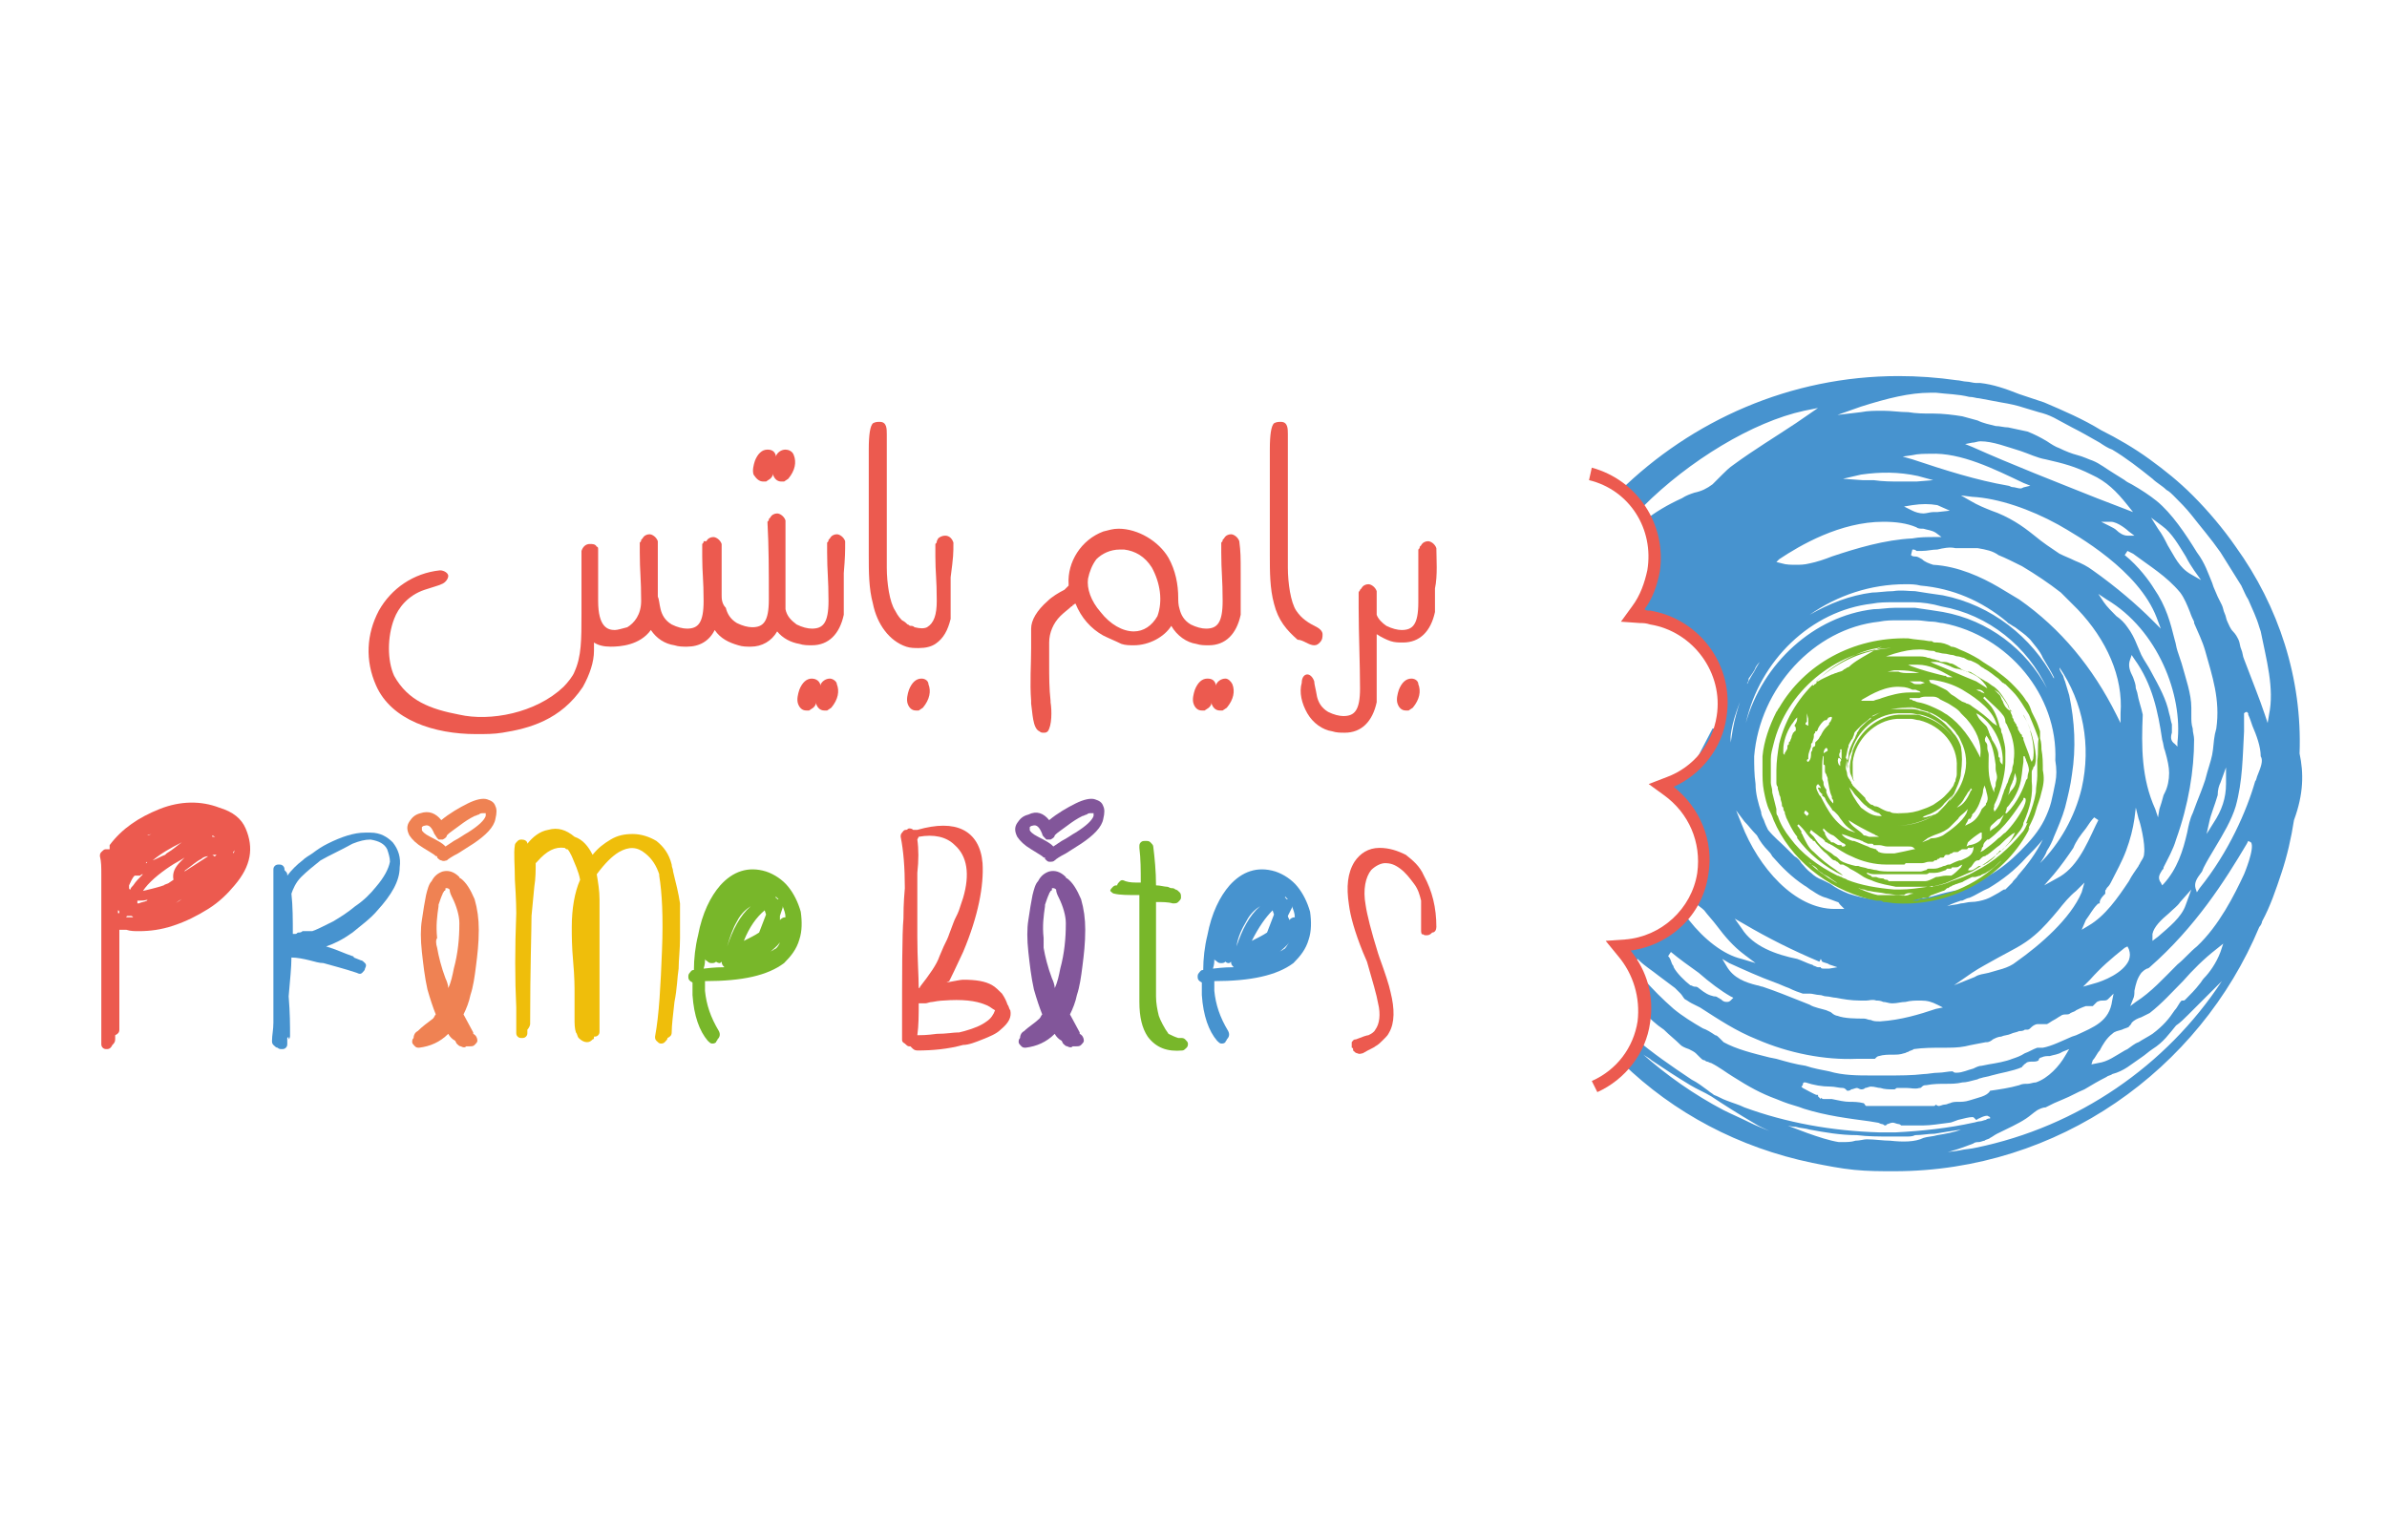 <?xml version="1.0" encoding="utf-8"?>
<!-- Generator: Adobe Illustrator 21.0.2, SVG Export Plug-In . SVG Version: 6.00 Build 0)  -->
<svg version="1.1" id="Layer_1" xmlns="http://www.w3.org/2000/svg" xmlns:xlink="http://www.w3.org/1999/xlink" x="0px" y="0px"
	 viewBox="0 0 172 111" style="enable-background:new 0 0 172 111;" xml:space="preserve">
<style type="text/css">
	.st0{fill:#4793CF;}
	.st1{fill:#EC5A4F;}
	.st2{fill:#78B72A;}
	.st3{fill:#EF8253;}
	.st4{fill:#EFBE0B;}
	.st5{fill:#82569A;}
</style>
<path class="st0" d="M165.7,54.3c0.2-5.4-1.5-10.6-4.6-14.9c-0.9-1.3-2-2.6-3.1-3.7c-1-1-2-1.8-3.1-2.6c-1.1-0.8-2.3-1.5-3.5-2.1
	c-1.3-0.8-2.7-1.4-4.1-2c-0.6-0.2-1.2-0.4-1.8-0.6c-1-0.4-1.9-0.7-2.8-0.8c-0.1,0-0.2,0-0.3,0c-0.2,0-0.5-0.1-0.7-0.1
	c-0.2,0-0.5-0.1-0.7-0.1c-1.4-0.2-2.8-0.3-4.2-0.3c-7.8,0-14.9,3.2-20.1,8.3c0.1,0.1,0.2,0.1,0.2,0.2c0,0,0.1,0.1,0.1,0.1
	c0,0,0.1,0.1,0.1,0.1c0,0,0,0,0.1,0.1c0,0,0,0,0.1,0.1c0,0,0.1,0.1,0.1,0.1c0.2,0.2,0.4,0.5,0.6,0.8c0,0,0.1-0.1,0.1-0.1
	c0.1-0.1,0.2-0.2,0.3-0.3c3.3-3.3,7.9-6.1,11.6-6.9l1-0.2l-1.6,1.1c-1.5,1-3,1.9-4.5,3c-0.3,0.2-0.6,0.5-0.8,0.7
	c-0.2,0.2-0.5,0.5-0.7,0.7c-0.4,0.3-0.8,0.5-1.3,0.6c-0.3,0.1-0.6,0.2-0.9,0.4c-1.1,0.5-1.9,1-2.7,1.6c0,0-0.1,0-0.1,0
	c0.5,1.1,0.8,2.4,0.6,3.7c-0.2,1-0.6,2-1.2,2.8l-0.3,0.4l0.5,0c0.2,0,0.5,0,0.7,0.1c0.9,0.2,1.8,0.5,2.5,1c0.1,0,0.2,0.1,0.2,0.1
	c0,0,0,0,0,0c1.8,1.3,2.8,3.6,2.4,6c-0.1,0.3-0.1,0.6-0.2,0.9h-0.2l-1.3,2.5c-0.6,0.6-1.3,1.1-2,1.4l0,0c0,0.1,0.1,0.3,0.1,0.5
	c0,0.1,0,0.1,0.1,0.2c1.8,1.4,2.7,3.6,2.4,5.9c-0.1,0.7-0.3,1.3-0.7,1.9c0.1,0.1,0.2,0.1,0.2,0.2c0.2,0.2,0.4,0.3,0.6,0.5
	c0.3,0.4,0.6,0.7,0.9,1.1c0.6,0.8,1.2,1.5,2,2.1l0.8,0.6l-1-0.3c-1.3-0.3-2.7-1.4-3.8-2.8c-0.1-0.1-0.2-0.3-0.3-0.5
	c-1,1.3-2.6,2.2-4.3,2.3l-0.5,0l0.4,0.4c0.3,0.3,0.5,0.6,0.7,0.9l0.3-0.3l0.1,0.1c0.4,0.4,0.9,0.7,1.4,1.1c0.4,0.3,0.8,0.6,1.2,0.9
	c0.1,0.1,0.3,0.3,0.4,0.4c0.1,0.1,0.2,0.3,0.3,0.4c0.2,0.1,0.3,0.2,0.5,0.3c0.2,0.1,0.4,0.2,0.6,0.3c1.4,0.9,2.6,1.7,4.1,2.3
	c2.3,1,4.9,1.5,7.2,1.4c0.1,0,0.2,0,0.3,0c0.2,0,0.5,0,0.8,0c0.1,0,0.1,0,0.2,0c0,0,0.1-0.1,0.1-0.1c0.1-0.1,0.2-0.1,0.2-0.1
	c0.3-0.1,0.7-0.1,1-0.1c0.3,0,0.5,0,0.8-0.1c0.1,0,0.2-0.1,0.3-0.1c0.1-0.1,0.3-0.1,0.4-0.2c0.7-0.1,1.4-0.1,2.1-0.1
	c0.6,0,1.1,0,1.6-0.1c0.4-0.1,1-0.2,1.5-0.3l0.1,0c0.1,0,0.3-0.1,0.4-0.2c0.2-0.1,0.4-0.2,0.6-0.2c0.2-0.1,0.5-0.1,0.7-0.2
	c0.2-0.1,0.4-0.1,0.6-0.2c0.1,0,0.3,0,0.4-0.1c0.1,0,0.2,0,0.2,0c0.1,0,0.2-0.1,0.3-0.2c0.1-0.1,0.3-0.2,0.4-0.2c0.1,0,0.2,0,0.4,0
	c0.1,0,0.2,0,0.3,0c0.2-0.1,0.3-0.2,0.5-0.3c0.2-0.1,0.3-0.2,0.5-0.3c0.1-0.1,0.3-0.1,0.4-0.1c0.1,0,0.2,0,0.3-0.1
	c0.2-0.1,0.3-0.1,0.4-0.2c0.2-0.1,0.4-0.2,0.7-0.3c0.1,0,0.2,0,0.3,0c0.1,0,0.2,0,0.2,0c0,0,0.1-0.1,0.1-0.1
	c0.1-0.1,0.1-0.1,0.2-0.2c0.2-0.1,0.3-0.1,0.4-0.1c0.2,0,0.3,0,0.4-0.1l0.4-0.4l-0.1,0.5c-0.2,1.5-1.3,1.9-2.6,2.5l-0.3,0.1
	c-0.7,0.3-1.5,0.7-2.1,0.8l-0.1,0c-0.1,0-0.1,0-0.2,0c0,0,0,0-0.1,0c-0.3,0.1-0.6,0.3-0.9,0.4c-0.3,0.2-0.6,0.3-0.9,0.4
	c-0.5,0.2-1.1,0.3-1.7,0.4l-0.5,0.1c-0.2,0-0.4,0.1-0.6,0.2c-0.4,0.1-0.8,0.3-1.2,0.3l-0.1,0c-0.1,0-0.2-0.1-0.2-0.1c0,0,0,0,0,0
	c-0.3,0-0.7,0.1-1,0.1c-0.4,0-0.8,0.1-1.1,0.1c-0.8,0.1-1.7,0.1-2.7,0.1l-0.2,0c-0.3,0-0.6,0-0.9,0c-0.9,0-2,0-3-0.3
	c-0.5-0.1-1.1-0.2-1.7-0.4c-0.7-0.1-1.4-0.3-2.1-0.5l-0.5-0.1c-1.2-0.3-2.4-0.6-3.3-1.1c-0.1-0.1-0.2-0.2-0.3-0.3
	c-0.1-0.1-0.2-0.2-0.3-0.2c-0.3-0.2-0.6-0.4-0.9-0.5c-0.7-0.4-1.5-0.9-2.1-1.4c-0.8-0.7-1.5-1.4-2.2-2.2c-0.2-0.2-0.4-0.4-0.6-0.6
	c0.4,0.9,0.7,2,0.6,3c0.5,0.5,0.9,0.9,1.5,1.3c0.4,0.4,0.8,0.7,1.2,1.1c0.1,0.1,0.3,0.2,0.6,0.3c0.2,0.1,0.4,0.2,0.5,0.3
	c0.1,0.1,0.2,0.2,0.3,0.3c0.1,0.1,0.2,0.2,0.3,0.2c0.1,0,0.1,0.1,0.2,0.1c0.1,0,0.2,0.1,0.3,0.1c0.6,0.3,1.1,0.7,1.6,1
	c1.1,0.7,2,1.2,3.1,1.6l0.5,0.2c0.5,0.2,1,0.3,1.5,0.5c1.6,0.5,3.2,0.7,4.7,0.9l0.6,0.1c0.1,0,0.2,0.1,0.3,0.1
	c0.1,0,0.2,0.1,0.2,0.1c0.1,0,0.1,0,0.2-0.1c0.1,0,0.2-0.1,0.4-0.1c0.1,0,0.3,0.1,0.4,0.1c0.1,0,0.2,0.1,0.2,0.1c0.2,0,0.5,0,0.7,0
	c0.2,0,0.5,0,0.7,0l0.2,0c0.5,0,1.1-0.1,1.9-0.2c0.1,0,0.3-0.1,0.6-0.2c0.4-0.1,0.8-0.2,1-0.2c0.1,0,0.1,0,0.2,0.1c0,0,0,0,0.1,0.1
	c0.1,0,0.1-0.1,0.2-0.1c0.2-0.1,0.4-0.2,0.6-0.2l0.2,0.1l0,0.1c-0.1,0-0.2,0-0.3,0.1c-0.1,0-0.3,0.1-0.4,0.1c-0.2,0-0.4,0.1-0.5,0.1
	c-1.8,0.4-3.7,0.6-5.6,0.7c-0.2,0-0.4,0-0.6,0c0,0-0.1,0-0.1,0c-0.2,0-0.3,0-0.5,0c-3.4-0.1-6.7-0.7-9.7-1.8
	c-0.4-0.2-0.8-0.3-1.3-0.5c-0.3-0.1-0.6-0.3-0.9-0.4c-0.1-0.1-0.3-0.2-0.4-0.3c-0.4-0.3-0.8-0.6-1.2-0.8c-1.5-1-2.8-1.9-4.1-3
	c0,0.2-0.1,0.3-0.2,0.4c0,0.1-0.1,0.2-0.1,0.2c0,0.1-0.1,0.1-0.1,0.2c0,0.1-0.1,0.1-0.1,0.2c0,0,0,0,0,0.1c0,0,0,0,0,0.1
	c-0.1,0.2-0.2,0.4-0.4,0.6c3.7,3.6,8.4,6.1,13.7,7.2c1,0.2,2,0.4,3,0.5c1,0.1,1.9,0.1,2.9,0.1c11.8,0,22-7.3,26.3-17.6
	c0.1-0.1,0.2-0.3,0.2-0.4c0.6-1.1,1-2.3,1.4-3.5c0.4-1.2,0.7-2.5,0.9-3.8C166,57.2,166,55.7,165.7,54.3 M128.2,40.3
	c1.5-1,4.4-2.7,7.5-2.7c0.9,0,1.7,0.1,2.4,0.4c0.1,0.1,0.3,0.1,0.5,0.1c0.3,0.1,0.6,0.1,0.9,0.3l0.4,0.3l-0.5,0
	c-0.5,0-1.1,0-1.6,0.1c-2,0.1-4,0.7-5.8,1.3c-0.5,0.2-1.1,0.4-1.6,0.5c-0.4,0.1-0.7,0.1-1,0.1c-0.3,0-0.7,0-1-0.1l-0.4-0.1
	L128.2,40.3z M157.1,42.7c0.3,0.4,0.5,0.9,0.7,1.4c0.1,0.3,0.2,0.5,0.3,0.7l0,0.1c0.3,0.7,0.6,1.3,0.8,2c0.5,1.8,1.1,3.5,0.8,5.6
	l-0.1,0.4c-0.1,0.5-0.1,1-0.2,1.5c-0.1,0.5-0.3,1-0.5,1.8c-0.2,0.6-0.4,1.1-0.6,1.6c-0.1,0.3-0.2,0.5-0.3,0.8
	c-0.2,0.4-0.3,0.9-0.4,1.4c-0.3,1.3-0.7,2.6-1.7,3.7l-0.1,0.1l-0.1-0.2c-0.3-0.4,0-0.7,0.1-0.9c0.1-0.1,0.1-0.1,0.1-0.2
	c0.3-0.6,0.7-1.3,0.9-2c0.9-2.5,1.3-5,1.3-7.2c0-0.3-0.1-0.5-0.1-0.8c-0.1-0.3-0.1-0.6-0.1-0.9c0-0.1,0-0.2,0-0.3c0-0.1,0-0.2,0-0.3
	c0-1-0.4-2.1-0.7-3.2c-0.1-0.3-0.2-0.6-0.3-0.9c-0.1-0.3-0.1-0.5-0.2-0.8c-0.3-1.2-0.6-2.4-1.5-3.7c-0.3-0.5-1.1-1.6-2.1-2.4
	l0.2-0.3l0.4,0.2C154.9,40.8,156.1,41.5,157.1,42.7 M155,37.3l0.8,0.6c0.7,0.5,1.2,1.4,1.7,2.2c0.2,0.4,0.4,0.7,0.6,1l0.5,0.7
	l-0.7-0.4c-0.9-0.5-1.2-1.3-1.7-2.1c-0.2-0.4-0.4-0.8-0.7-1.2L155,37.3z M160,56.4l0.4-1.1l0,1.2c0,1-0.3,1.9-0.9,2.8l-0.5,0.8
	l0.2-0.9c0.1-0.5,0.4-1.2,0.6-1.9C159.8,56.9,159.9,56.6,160,56.4 M149.1,50.1c-0.1-0.3-0.2-0.7-0.3-1c-0.1-0.2-0.1-0.4-0.2-0.5
	c-0.1-0.2-0.2-0.3-0.2-0.5c1.7,2.5,2.3,5.6,1.6,8.7c-0.5,2.1-1.6,4-3,5.4c0.2-0.3,0.4-0.6,0.5-0.9c0.2-0.3,0.4-0.7,0.5-1
	c0.3-0.7,0.6-1.4,0.8-2.1c0.2-0.8,0.4-1.6,0.5-2.4C149.6,53.9,149.5,52,149.1,50.1 M140,42.9c-0.7-0.1-1.4-0.2-2-0.3
	c-0.5,0-1-0.1-1.6,0c-0.5,0-1.1,0.1-1.5,0.1c-1.6,0.2-3.1,0.8-4.5,1.6c2-1.4,4.4-2.2,6.9-2.2c0.4,0,0.7,0,1.1,0.1
	c2.3,0.2,4.4,1.1,6.2,2.6c0,0,0.1,0.1,0.1,0.1c0.2,0.1,0.3,0.2,0.5,0.3c0.4,0.3,0.7,0.5,1,0.8c0,0,0.1,0.1,0.1,0.1
	c0.3,0.4,0.7,0.8,0.9,1.3c0.3,0.5,0.6,1,0.8,1.4c0,0,0,0,0,0.1C146.4,45.9,143.5,43.6,140,42.9 M147.5,49.6
	c-1.5-2.8-4.2-4.9-7.5-5.5c-0.6-0.1-1.3-0.2-2-0.3c-0.5,0-1,0-1.5,0c-0.5,0-1,0.1-1.5,0.1c-4.3,0.5-8,3.9-9.2,8.2
	c1-4.5,4.7-8.1,9.1-8.6c0.5-0.1,1-0.1,1.5-0.1c0.1,0,0.3,0,0.4,0c0.4,0,0.7,0,1.1,0c0.6,0,1.3,0.1,2,0.3
	C143.3,44.3,146.1,46.6,147.5,49.6 M145.5,43.2c-0.5-0.3-1-0.6-1.5-0.9c-1.2-0.7-2.9-1.5-4.7-1.6c-0.3-0.1-0.6-0.2-0.8-0.4
	c-0.2-0.1-0.3-0.2-0.5-0.2c-0.1,0-0.2,0-0.3-0.1l0.1-0.4c0.1,0,0.2,0,0.3,0.1l0,0c0.1,0,0.3,0,0.4,0c0.4,0,0.7-0.1,1.1-0.1
	c0.4-0.1,0.9-0.2,1.3-0.1c0.2,0,0.5,0,0.7,0c0.3,0,0.6,0,0.9,0c0.6,0.1,1.1,0.2,1.5,0.5c0.5,0.2,1.1,0.5,1.7,0.8
	c1,0.6,1.9,1.2,2.8,1.9c0.4,0.4,0.8,0.8,1.2,1.2c2.1,2.2,3.3,4.9,3.1,7.5l0,0.7l-0.3-0.6C150.8,48.1,148.5,45.3,145.5,43.2
	 M156.5,52.2c-0.1-0.3-0.1-0.5-0.2-0.8c-0.2-1-0.7-1.9-1.3-3c-0.2-0.4-0.5-0.8-0.7-1.2c-0.1-0.2-0.2-0.5-0.3-0.7
	c-0.2-0.5-0.4-0.9-0.7-1.3c-0.2-0.3-0.5-0.6-0.8-0.8c-0.3-0.3-0.7-0.7-0.9-1l-0.4-0.6l0.6,0.4c3.7,2.2,5.5,6.9,5.1,10.3l0,0.3
	l-0.2-0.2c-0.3-0.2-0.3-0.5-0.2-0.8C156.5,52.5,156.5,52.3,156.5,52.2 M155.1,44.7c-1.1-1.1-2.6-2.4-4.3-3.6
	c-0.4-0.3-0.8-0.5-1.3-0.7c-0.4-0.2-0.7-0.3-1.1-0.5c-0.6-0.4-1.2-0.8-1.8-1.3c-0.5-0.4-0.9-0.7-1.4-1c-0.5-0.3-1.1-0.6-1.7-0.8
	c-0.5-0.2-1-0.4-1.5-0.7l-0.7-0.4l0.8,0.1c1.9,0.1,4.2,0.9,6.2,2c1.4,0.8,5.8,3.3,7.1,6.7l0.3,0.8L155.1,44.7z M148,63
	c0.5-0.6,1-1.3,1.4-1.9c0.2-0.5,0.5-0.9,0.9-1.4c0.2-0.3,0.4-0.6,0.6-0.8l0.3,0.2l-0.2,0.4c-0.7,1.5-1.4,3.1-2.8,3.8l-0.9,0.5
	L148,63z M151.1,65.2c0.1-0.1,0.1-0.1,0.2-0.1c0,0,0,0,0,0c0,0,0-0.1,0-0.1c0-0.1,0.1-0.3,0.3-0.5c0,0,0.1-0.1,0.1-0.1
	c0-0.1,0-0.1,0-0.2c0-0.1,0.1-0.1,0.1-0.2c0.1-0.1,0.2-0.2,0.3-0.4c0.4-0.8,0.8-1.5,1.1-2.3c0.3-0.8,0.5-1.6,0.6-2.3l0.1-0.8
	l0.2,0.8c0.1,0.2,0.5,1.8,0.4,2.5c0,0.3-0.2,0.5-0.3,0.7c0,0.1-0.1,0.1-0.1,0.2c-0.2,0.3-0.5,0.7-0.7,1.1c-0.8,1.2-1.7,2.5-2.9,3.2
	l-0.5,0.3l0.3-0.7C150.6,65.9,150.8,65.5,151.1,65.2 M154.4,51.5c-0.1-0.5-0.3-1-0.4-1.6l-0.1-0.3l0,0c0-0.3-0.1-0.5-0.2-0.8
	c-0.2-0.4-0.4-0.8-0.2-1.3l0.1-0.3l0.2,0.3c1.3,1.8,1.7,3.8,2,5.8c0.1,0.3,0.1,0.6,0.2,0.8c0.2,0.7,0.3,1.2,0.3,1.6
	c0,0.5-0.1,1-0.3,1.4l-0.1,0.2c-0.1,0.4-0.2,0.7-0.3,1l-0.1,0.6l-0.2-0.6C154.3,56.1,154.3,53.8,154.4,51.5 M155.1,67.3
	c0.1-0.5,0.6-1,1.2-1.5c0.3-0.3,0.6-0.5,0.8-0.8l0.8-0.9l-0.4,1.1c-0.3,0.9-1.2,1.6-2,2.3l-0.4,0.3L155.1,67.3z M153.3,38.6
	c-0.3,0-0.6-0.2-0.8-0.4c-0.1-0.1-0.3-0.2-0.5-0.3l-0.6-0.3l0.7,0c0.5,0,1.2,0.6,1.3,0.7l0.4,0.3L153.3,38.6z M151.1,35.9
	c-3-1.2-6.1-2.4-9-3.7l-0.5-0.2l0.5-0.1c0.2,0,0.4-0.1,0.6-0.1c0.9,0,1.9,0.4,2.9,0.7c0.6,0.2,1.2,0.5,1.8,0.6
	c1.3,0.3,2.1,0.5,3.3,1.1c1.1,0.5,1.8,1.2,2.6,2.2l0.4,0.5L151.1,35.9z M145.8,34.8l0.5,0.2l-0.4,0.1c-0.1,0-0.2,0.1-0.3,0.1
	c-0.2,0-0.4-0.1-0.6-0.1c-0.1,0-0.2-0.1-0.3-0.1c-2.3-0.4-4.5-1.1-6.9-1.9l-0.7-0.2l0.7-0.1c0.4-0.1,0.9-0.1,1.3-0.1
	C141.3,32.6,143.7,33.8,145.8,34.8 M140.5,36.8l-0.9,0.1c-0.1,0-0.2,0-0.3,0c-0.2,0-0.5,0.1-0.7,0.1c-0.3,0-0.6-0.1-0.8-0.2
	l-0.6-0.3l0.6-0.1c0.7-0.1,1.2-0.1,1.8,0L140.5,36.8z M138.2,34.3l1.1,0.3l-1.2,0.1c-0.3,0-0.7,0-1.1,0c-0.7,0-1.3,0-2-0.1
	c-0.3,0-0.5,0-0.8,0l-1.4-0.1l1.3-0.3C135.5,34,136.8,34,138.2,34.3 M124.7,53.1c0.1-1.2,0.7-2.6,1.2-3.8l0-0.1
	c0.1-0.1,0.1-0.2,0.1-0.3c0.2-0.3,0.4-0.5,0.5-0.8c0.1-0.2,0.3-0.4,0.4-0.5c0-0.1,0.1-0.1,0.1-0.2c-0.2,0.3-0.4,0.6-0.6,1
	c-0.6,0.9-1,2-1.3,3.1c-0.2,0.7-0.3,1.4-0.4,2.1c0,0.1,0,0.1,0,0.2c0,0.5,0,1,0,1.4C124.8,54.4,124.7,53.6,124.7,53.1 M125.7,59.2
	c0.3,0.3,0.5,0.6,0.9,1c0.2,0.4,0.5,0.8,0.8,1.1c0.1,0.1,0.2,0.2,0.3,0.4c0.7,0.8,1.4,1.5,2.3,2.1c0.2,0.1,0.4,0.3,0.6,0.4
	c0.3,0.2,0.6,0.4,1,0.5c0.3,0.1,0.5,0.2,0.8,0.3c0.1,0,0.1,0.1,0.2,0.2l0.3,0.3l-0.4,0c-0.1,0-0.2,0-0.3,0h0c-2.9,0-5.5-3-6.7-6.1
	l-0.4-1L125.7,59.2z M127.6,64.6c-0.1-0.1-0.2-0.3-0.4-0.4C127.4,64.4,127.5,64.5,127.6,64.6 M125.5,66.9l-0.5-0.7l0.7,0.4
	c1.7,1,3.5,1.9,5.4,2.7l0.1-0.2l0.1,0.2c0.2,0.1,0.4,0.1,0.5,0.2l0.6,0.2l-0.6,0.1c-0.1,0-0.2,0-0.3,0c-0.2,0-0.3,0-0.3-0.1
	c0,0-0.1,0-0.2,0h0c-0.1,0-0.2-0.1-0.3-0.1c0,0-0.1-0.1-0.2-0.1c-0.3-0.1-0.7-0.3-1-0.4C128,68.8,126.3,68.2,125.5,66.9 M124.7,72.1
	c-0.1,0.1-0.2,0.1-0.3,0.1c-0.2,0-0.3-0.1-0.4-0.2c-0.1,0-0.1-0.1-0.2-0.1c-0.1-0.1-0.2-0.1-0.3-0.1c-0.4-0.1-0.6-0.2-1.1-0.6
	c-0.1-0.1-0.2-0.1-0.3-0.1c-0.1,0-0.2-0.1-0.3-0.1c-0.4-0.3-1-0.9-1.2-1.3c0,0,0-0.1-0.1-0.2c-0.1-0.2-0.1-0.4-0.3-0.6l0.2-0.3
	c0.6,0.5,1.3,1,2,1.5c0.8,0.7,1.6,1.3,2.3,1.7l0.2,0.1L124.7,72.1z M139.5,72.7c-1.2,0.4-2.5,0.8-4,0.9c0,0-0.1,0-0.1,0
	c-0.2,0-0.4,0-0.6-0.1c-0.2,0-0.3-0.1-0.5-0.1c-0.5,0-1.4,0-1.9-0.2c-0.1,0-0.3-0.1-0.4-0.2c-0.1-0.1-0.2-0.1-0.4-0.2
	c-0.3-0.1-0.9-0.2-1.2-0.4l-0.5-0.2c-1-0.4-2-0.8-2.9-1.1c-0.1,0-0.3-0.1-0.4-0.1c-0.8-0.2-1.7-0.5-2.2-1.4l-0.3-0.5l0.5,0.3
	c1.1,0.5,2.2,1,3.3,1.4c0.3,0.1,0.7,0.3,1,0.4c0.4,0.2,0.7,0.3,1,0.4c0.1,0,0.1,0,0.2,0c0.1,0,0.2,0,0.3,0c0.2,0,0.5,0.1,0.7,0.1
	c0.2,0,0.3,0.1,0.5,0.1c0.2,0,0.5,0.1,0.7,0.1c0.5,0.1,1.1,0.2,1.7,0.2c0.2,0,0.4,0,0.5,0c0.2,0,0.4-0.1,0.7,0c0.1,0,0.3,0,0.5,0.1
	c0.2,0,0.4,0.1,0.6,0.1l0.1,0c0.3,0,0.6-0.1,0.9-0.1c0.4-0.1,0.7-0.1,1.1-0.1c0.5,0,0.8,0.1,1.2,0.3l0.4,0.2L139.5,72.7z
	 M139.2,64.6c-0.8,0.2-1.6,0.2-2.4,0.3c0,0,0,0,0,0h0c-0.2,0-0.5,0-0.7,0c-0.4,0-0.8-0.1-1.2-0.1c-0.6-0.1-1.1-0.2-1.7-0.4
	c-0.5-0.2-0.9-0.4-1.3-0.7c-0.2-0.1-0.4-0.2-0.6-0.3c-0.3-0.1-0.6-0.3-0.8-0.5c-0.3-0.2-0.5-0.5-0.7-0.7c-0.1-0.2-0.3-0.4-0.5-0.5
	c-0.2-0.2-0.4-0.4-0.6-0.6c-0.4-0.4-0.9-0.8-1.3-1.3c-0.1-0.2-0.2-0.4-0.3-0.7c-0.1-0.2-0.2-0.4-0.2-0.6c-0.2-0.6-0.4-1.3-0.4-2
	c-0.1-0.7-0.1-1.4-0.1-2c0.4-4.9,4.3-9.2,9-9.7c0.5-0.1,0.9-0.1,1.4-0.1c0.1,0,0.3,0,0.4,0h0c0.3,0,0.6,0,0.9,0
	c0.4,0,0.8,0.1,1.2,0.1c0.2,0,0.5,0.1,0.7,0.1c4.7,0.9,8.3,5.2,8.1,9.9c0.1,0.6,0.1,1.1,0,1.6c-0.1,0.5-0.2,1-0.3,1.4
	c-0.1,0.4-0.3,0.9-0.5,1.3c-0.4,0.8-1,1.5-1.7,2.2c-0.7,0.7-1.4,1.3-2.3,1.8c-0.6,0.4-1.2,0.7-1.9,1
	C140.6,64.2,139.9,64.4,139.2,64.6 M141.3,64.9c0,0,0.1,0,0.1,0c0.2-0.1,0.4-0.2,0.5-0.2c0.5-0.2,0.9-0.5,1.4-0.7
	c1-0.6,1.9-1.3,2.7-2.2c0.4-0.4,0.8-0.8,1.2-1.3c-0.5,1-1.1,1.8-1.8,2.6c-0.1,0.2-0.3,0.3-0.4,0.5c-0.2,0.2-0.3,0.3-0.5,0.5
	c0,0-0.1,0-0.1,0c-0.2,0.1-0.3,0.2-0.5,0.3c-0.2,0.1-0.5,0.3-0.8,0.4c-0.3,0.1-0.7,0.2-1.1,0.2c-0.2,0-0.5,0.1-0.7,0.1
	c-0.3,0.1-0.7,0.1-1,0.2C140.7,65.1,141,65,141.3,64.9 M150,64.3c-0.8,1.9-3,3.8-4.7,5c-0.6,0.5-1.4,0.6-2,0.8
	c-0.4,0.1-0.7,0.1-1,0.3l-1.5,0.6l1.3-0.9c0.6-0.4,1.2-0.7,1.9-1.1c0.9-0.5,1.8-0.9,2.6-1.6c0.6-0.5,1.2-1.2,1.7-1.8
	c0.4-0.5,0.8-1,1.3-1.4l0.6-0.6L150,64.3z M150.8,70.9l-0.7,0.2l0.5-0.5c0.8-0.9,1.5-1.5,2.5-2.3l0.2-0.1l0.1,0.2
	c0.1,0.3,0.1,0.5,0,0.8C153,70.1,151.6,70.7,150.8,70.9 M150.8,76.4c0.2-0.2,0.3-0.5,0.5-0.7c0.2-0.4,0.5-0.9,0.9-1.2
	c0.2-0.2,0.4-0.2,0.7-0.3c0.2-0.1,0.3-0.1,0.5-0.2c0,0,0-0.1,0.1-0.1c0-0.1,0.1-0.1,0.1-0.2c0.2-0.2,0.4-0.3,0.7-0.4
	c0.2-0.1,0.4-0.2,0.6-0.3c0.9-0.7,1.6-1.5,2.4-2.3c0.7-0.8,1.5-1.6,2.4-2.3l0.5-0.4l-0.2,0.6c-0.3,0.8-0.8,1.5-1.2,1.9
	c-0.1,0.1-0.2,0.3-0.3,0.4c-0.3,0.4-0.7,0.8-1,1.1c-0.1,0.1-0.1,0.1-0.2,0.1c0,0-0.1,0-0.1,0c-0.2,0.2-0.3,0.5-0.5,0.7
	c-0.4,0.6-0.8,1.1-1.6,1.7c-0.3,0.2-0.7,0.4-1,0.6c-0.3,0.1-0.5,0.3-0.8,0.5l-0.2,0.1c-0.7,0.4-1.2,0.8-1.9,0.9l-0.5,0.1L150.8,76.4
	z M141.9,79.3c-0.3,0.1-0.6,0.1-0.8,0.1c-0.2,0-0.4,0-0.6,0.1c-0.1,0-0.2,0.1-0.4,0.1c-0.1,0-0.3,0.1-0.4,0.1
	c-0.1,0-0.2-0.1-0.2-0.1c0,0,0,0,0,0c-0.1,0.1-0.1,0.1-0.2,0.1c-0.2,0-0.5,0-0.8,0c-0.3,0-0.6,0-0.9,0c-0.2,0-0.5,0-0.7,0
	c-0.5,0-0.9,0-1.2,0c-0.1,0-0.2,0-0.3,0l-0.4,0c-0.2,0-0.4,0-0.5,0c-0.1,0-0.1-0.1-0.2-0.2c0,0,0,0,0,0c-0.4-0.1-0.7-0.1-1-0.1
	c-0.4,0-0.8-0.1-1.3-0.2c-0.1,0-0.1,0-0.2,0l-0.1,0c-0.1,0-0.2,0-0.3,0l0,0c0,0,0,0,0,0h0l0,0l0,0c0,0-0.1,0-0.2-0.1l0,0.1l-0.2-0.2
	c0,0,0,0,0-0.1c0,0-0.1,0-0.1,0c-0.1,0-0.8-0.4-1-0.5l-0.1-0.1l0.1-0.1C129.9,78,130,78,130,78c0.1,0,0.1,0,0.1,0
	c0.6,0.2,1.2,0.3,1.8,0.3c0.3,0,0.6,0.1,0.9,0.1c0.1,0,0.2,0.1,0.2,0.1c0,0,0.1,0.1,0.1,0.1c0,0,0,0,0,0c0.1,0,0.2,0,0.3-0.1
	c0.1,0,0.3-0.1,0.4-0.1c0.1,0,0.2,0.1,0.3,0.1c0,0,0,0,0,0c0.1,0,0.2,0,0.3-0.1c0.1,0,0.3-0.1,0.4-0.1c0.3,0,0.5,0.1,0.7,0.1
	c0.3,0.1,0.6,0.1,0.9,0.1c0,0,0,0,0.1,0c0.1,0,0.1-0.1,0.2-0.1c0.2,0,0.5,0,0.7,0c0.3,0,0.6,0.1,0.9,0c0.1,0,0.1,0,0.2-0.1
	c0.1-0.1,0.2-0.1,0.3-0.1c0.5-0.1,1-0.1,1.4-0.1c0.4,0,0.8,0,1.2-0.1c0.3,0,0.6-0.1,1-0.2c0.1,0,0.2-0.1,0.3-0.1
	c0.3-0.1,0.5-0.1,0.8-0.2c0.7-0.2,1.5-0.3,2.2-0.6c0,0,0-0.1,0.1-0.1c0-0.1,0.1-0.1,0.2-0.2c0.1-0.1,0.3-0.1,0.5-0.1
	c0.1,0,0.3,0,0.4-0.1c0-0.1,0.1-0.2,0.2-0.2c0.2-0.1,0.4-0.1,0.6-0.1c0.3-0.1,0.6-0.1,0.9-0.3l0.5-0.2l-0.3,0.5
	c-0.4,0.7-1.2,1.6-2.1,1.9c-0.2,0-0.4,0.1-0.6,0.1c-0.2,0-0.4,0-0.6,0.1c-0.7,0.2-1.4,0.3-2.1,0.4C143.2,79,142.5,79.1,141.9,79.3
	 M126.1,80.9c-0.6-0.3-1.3-0.6-1.9-0.9c-2.1-1.1-4.1-2.5-5.9-4.1c0.2,0.2,0.5,0.3,0.7,0.5c0.9,0.6,1.8,1.2,2.8,1.8
	c0.5,0.3,1,0.5,1.5,0.8c0.9,0.6,2,1.3,3.2,2c0.3,0.2,0.6,0.3,1,0.5C127,81.3,126.5,81.1,126.1,80.9 M136.2,82.2
	c-0.5,0-1.1-0.1-1.7-0.1c-0.2,0-0.5,0.1-0.8,0.1c-0.3,0.1-0.6,0.1-1,0.1c-0.1,0-0.2,0-0.2,0c-1.3-0.2-3.4-1.1-4-1.3c0,0-0.1,0-0.1,0
	c0.3,0.1,0.7,0.2,1,0.2c0.3,0.1,0.7,0.1,1,0.2c1.1,0.2,2.2,0.4,3.4,0.4c0.8,0.1,1.6,0.1,2.4,0.1h0c0.4,0,0.8,0,1.1,0c0,0,0,0,0,0
	c0.3,0,0.5,0,0.7-0.1c0.5,0,0.9-0.1,1.4-0.1c0.6-0.1,1.2-0.2,1.9-0.3c-0.5,0.2-1.1,0.3-1.7,0.4c-0.3,0.1-0.7,0.1-1,0.2
	C138,82.3,137.1,82.3,136.2,82.2 M142.4,82.7c-0.4,0.1-0.8,0.1-1.2,0.2c-0.5,0.1-1,0.1-1.4,0.2c0.1,0,0.1,0,0.2,0
	c0.9-0.2,1.4-0.4,2.2-0.7c0.1-0.1,0.3-0.1,0.4-0.1c0.1,0,0.3-0.1,0.4-0.1c0.1-0.1,0.3-0.1,0.4-0.2c0.2-0.1,0.3-0.2,0.5-0.3
	c0.8-0.4,1.5-0.7,2.1-1.1c0.3-0.2,0.5-0.4,0.8-0.6c0.2-0.1,0.4-0.2,0.6-0.2c0.2-0.1,0.4-0.2,0.6-0.3c0,0,0,0,0,0
	c0.2-0.1,0.5-0.2,0.7-0.3c0.5-0.2,1-0.5,1.5-0.7c0.5-0.3,1-0.6,1.6-0.9c0.1-0.1,0.3-0.1,0.4-0.2c0.4-0.1,0.8-0.3,1.1-0.5
	c0.3-0.2,0.7-0.5,1-0.7c0.3-0.2,0.5-0.4,0.8-0.6c0.8-0.5,1.2-1.1,1.7-1.7c0.3-0.2,0.6-0.5,0.9-0.8c0.7-0.7,1.4-1.4,2.1-2.1
	c0.1-0.1,0.2-0.2,0.3-0.3C156.1,76.8,149.7,81.2,142.4,82.7 M161.7,63c-0.7,1.5-1.8,3.7-3.4,5.2c-0.5,0.4-0.9,0.9-1.4,1.3
	c-1,1-1.9,2-3,2.7l-0.4,0.3l0.2-0.5c0.1-0.2,0.1-0.4,0.1-0.6c0.1-0.5,0.2-0.9,0.5-1.3c0.1-0.1,0.2-0.2,0.4-0.3
	c0.1,0,0.2-0.1,0.2-0.1c3.3-2.9,5.4-6.2,7-8.9l0.1-0.2l0.2,0.1C162.5,61.1,161.7,63,161.7,63 M162.7,55.8c-0.1,0.2-0.1,0.4-0.2,0.5
	c-0.6,2.1-1.9,5.1-4,7.7l-0.2,0.3l-0.1-0.3c-0.1-0.4,0.1-0.7,0.4-1.1c0.1-0.1,0.1-0.2,0.2-0.4c0.2-0.4,0.5-0.9,0.8-1.4
	c0.6-1,1.2-2,1.5-3c0.5-1.8,0.5-3.6,0.6-5.4c0-0.4,0-0.8,0-1.2l0-0.1l0,0c0.1-0.1,0.2-0.1,0.2-0.1h0l0.1,0.1l0,0.1
	c0.1,0.2,0.2,0.5,0.3,0.8c0.3,0.7,0.6,1.5,0.6,2.2C163.1,54.8,162.9,55.3,162.7,55.8 M163.5,51.5l-0.1,0.6l-0.2-0.6
	c-0.4-1.2-0.9-2.4-1.5-4c-0.1-0.2-0.1-0.5-0.2-0.7c-0.1-0.2-0.1-0.5-0.2-0.7c-0.1-0.2-0.2-0.4-0.4-0.6c-0.2-0.2-0.3-0.5-0.4-0.7
	c-0.1-0.2-0.1-0.4-0.2-0.6c-0.1-0.2-0.1-0.4-0.2-0.6c-0.1-0.2-0.2-0.4-0.3-0.6c-0.1-0.2-0.2-0.5-0.3-0.7l-0.1-0.3
	c-0.3-0.7-0.5-1.4-1.1-2.2c-0.8-1.3-1.8-2.8-2.9-3.7c-0.5-0.4-1.1-0.8-1.8-1.2c-0.2-0.1-0.4-0.2-0.5-0.3c-0.3-0.2-0.5-0.3-0.8-0.5
	c-0.5-0.3-1-0.7-1.5-0.9c-0.3-0.1-0.7-0.3-1.1-0.4c-0.4-0.1-0.9-0.3-1.3-0.5c-0.3-0.1-0.6-0.3-0.9-0.5c-0.5-0.3-0.9-0.5-1.4-0.7
	c-0.5-0.1-0.9-0.2-1.4-0.3c-0.3,0-0.6-0.1-0.9-0.1c-0.4-0.1-0.9-0.2-1.3-0.4c-0.4-0.1-0.7-0.2-1.1-0.3c-0.6-0.1-1.4-0.2-2.1-0.2
	l-0.2,0c-0.5,0-1,0-1.6-0.1c-0.6,0-1.2-0.1-1.8-0.1c-0.6,0-1.1,0-1.6,0.1l-1.7,0.2l1.7-0.6c1.9-0.6,3.5-1,5-1c0.1,0,0.2,0,0.4,0
	c0.8,0.1,1.6,0.1,2.4,0.3c0.3,0,0.5,0.1,0.7,0.1c0.5,0.1,1.1,0.2,1.6,0.3c0.6,0.1,1.1,0.2,1.7,0.4c0.3,0.1,0.7,0.2,1,0.3
	c0.4,0.1,0.7,0.2,1.1,0.4c0.4,0.2,0.9,0.5,1.3,0.7c0.6,0.3,1.3,0.7,2,1.1c0.3,0.2,0.6,0.4,0.9,0.5c1,0.6,1.9,1.3,2.9,2.1
	c0.3,0.3,0.7,0.5,1,0.8c0.2,0.1,0.4,0.3,0.5,0.4c0.5,0.5,0.9,0.9,1.3,1.4c0.7,0.9,1.4,1.7,2.1,2.7c0.5,0.8,1,1.6,1.5,2.4
	c0.2,0.4,0.3,0.7,0.5,1c0.3,0.7,0.6,1.3,0.8,2l0.1,0.3C163.3,47.5,163.9,49.6,163.5,51.5"/>
<path class="st1" d="M118.9,44c-0.2,0-0.3,0-0.4-0.1c0.6-0.8,0.9-1.7,1.1-2.7c0.5-3.4-1.6-6.6-4.9-7.5l-0.2,0.9
	c2.9,0.7,4.7,3.5,4.2,6.5c-0.2,0.9-0.5,1.8-1.1,2.6l-0.8,1.1l1.4,0.1c0.2,0,0.4,0,0.7,0.1c3.1,0.5,5.3,3.5,4.8,6.6
	c-0.3,2-1.7,3.7-3.6,4.4l-1.3,0.5l1.1,0.8c1.8,1.3,2.7,3.4,2.4,5.6c-0.4,2.6-2.6,4.6-5.2,4.8l-1.4,0.1l0.9,1.1
	c1.1,1.3,1.6,3,1.4,4.7c-0.3,1.9-1.5,3.5-3.3,4.3l0.4,0.8c2-0.9,3.5-2.8,3.8-5c0.3-1.9-0.2-3.7-1.4-5.2c2.9-0.4,5.2-2.6,5.6-5.5
	c0.4-2.4-0.6-4.8-2.5-6.3c2-0.9,3.5-2.8,3.8-5C125,48,122.5,44.6,118.9,44"/>
<path class="st2" d="M147.2,55.5c0-0.5,0-1-0.1-1.5c0-0.2,0-0.5-0.1-0.8c0,0,0-0.1,0-0.1c0-0.1,0-0.1,0-0.2c0-0.1,0-0.2,0-0.2
	c-0.1-0.3-0.2-0.6-0.3-0.8c-0.1-0.2-0.2-0.4-0.3-0.6c-0.1-0.3-0.2-0.6-0.4-0.8c-0.3-0.5-0.7-0.9-1.1-1.3c-0.3-0.3-0.7-0.6-1.1-0.9
	c-0.4-0.3-0.8-0.5-1.2-0.8c-0.5-0.3-0.9-0.5-1.4-0.7c-0.2-0.1-0.4-0.2-0.6-0.2c-0.3-0.2-0.7-0.3-1-0.3c0,0-0.1,0-0.1,0
	c-0.1,0-0.2,0-0.3-0.1c-0.1,0-0.2,0-0.2,0c-0.5-0.1-1-0.1-1.5-0.2c-4-0.1-7.5,1.9-9.3,5c-0.1,0.1-0.1,0.2-0.2,0.3
	c-0.5,1-0.9,2.1-1,3.2c0,0,0,0,0,0c0,0,0,0,0,0c0,0.1,0,0.2,0,0.3c0,0.1,0,0.1,0,0.2c0,0,0,0.1,0,0.1c0,0.1,0,0.1,0,0.2
	c0,0.1,0,0.1,0,0.2c0,0.5,0,1,0.1,1.5c0.1,0.5,0.2,1,0.4,1.4c0.1,0.2,0.2,0.4,0.3,0.7c1.2,2.8,3.8,4.9,6.9,5.7
	c0.2,0,0.4,0.1,0.5,0.1c0.1,0,0.1,0,0.2,0h0c0.1,0,0.2,0,0.3,0.1c0.3,0,0.7,0.1,1,0.1c4.2,0.2,7.9-2.1,9.6-5.5
	c-0.3,0.5-0.7,1-1.2,1.4c-1.5,2-3.8,3.4-6.5,3.8c-0.1,0-0.3,0-0.4,0.1c-0.2,0-0.3,0-0.5,0c0,0,0.1,0,0.1,0c0.3-0.1,0.5-0.1,0.8-0.2
	c0,0,0.1,0,0.2,0c0.1,0,0.1,0,0.1,0c0,0,0.1,0,0.1-0.1c0.1,0,0.1-0.1,0.2-0.1c0.3-0.1,0.5-0.2,0.8-0.3c0.1,0,0.2-0.1,0.3-0.2
	c0.1,0,0.1,0,0.2-0.1c0.1,0,0.2-0.1,0.2-0.1c0,0,0,0,0,0c0.1,0,0.2-0.1,0.3-0.1c0.2-0.1,0.4-0.1,0.5-0.2c0.2-0.1,0.4-0.2,0.6-0.3
	c0.1,0,0.1,0,0.2,0c0.1,0,0.3-0.1,0.4-0.1c0.1-0.1,0.2-0.1,0.4-0.2c0.1-0.1,0.2-0.1,0.3-0.2c0.3-0.2,0.4-0.3,0.6-0.5
	c0.1-0.1,0.2-0.2,0.3-0.2c0.3-0.2,0.5-0.4,0.8-0.7c0,0,0.1-0.1,0.1-0.1c0,0,0.1-0.1,0.1-0.1c0.4-0.5,0.7-0.9,0.9-1.4c0,0,0,0,0-0.1
	c0.2-0.4,0.4-0.8,0.5-1.2c0.1-0.4,0.3-0.8,0.4-1.3C147.3,56.4,147.3,56,147.2,55.5 M133,63.9c-0.2-0.1-0.4-0.2-0.7-0.3
	c-0.7-0.4-1.4-0.9-2-1.5c0.1,0.1,0.2,0.1,0.2,0.2c0.2,0.1,0.4,0.2,0.5,0.4c0.1,0.1,0.3,0.2,0.4,0.3c0.2,0.1,0.4,0.2,0.5,0.3
	c0.3,0.2,0.7,0.5,1.1,0.7c0.1,0.1,0.2,0.1,0.3,0.2C133.3,64,133.1,64,133,63.9 M137.5,65L137.5,65L137.5,65L137.5,65L137.5,65z
	 M137.9,64.4c-0.1,0-0.2,0-0.4,0.1c-0.3,0.1-0.6,0-0.9,0c-0.2,0-0.4,0-0.6,0c-0.1,0-0.2,0-0.3,0c-0.1,0-0.2,0-0.3,0c0,0-0.1,0-0.1,0
	c-0.5-0.1-1.2-0.4-1.4-0.5c0,0,0,0,0,0c0.1,0,0.2,0.1,0.4,0.1c0.1,0,0.2,0.1,0.4,0.1c0.4,0.1,0.8,0.1,1.2,0.2c0.3,0,0.6,0.1,0.9,0.1
	c0.1,0,0.3,0,0.4,0c0,0,0,0,0,0C137.3,64.4,137.5,64.3,137.9,64.4c0.2-0.1,0.4-0.1,0.6-0.1C138.3,64.3,138.1,64.3,137.9,64.4
	 M139.3,63.9L139.3,63.9C139.3,63.9,139.2,63.9,139.3,63.9c-0.1,0-0.2,0-0.2,0c-0.1,0-0.1,0-0.2,0c-0.7,0.1-1.3,0.2-2,0.2
	c-0.1,0-0.1,0-0.2,0c0,0,0,0,0,0c-0.1,0-0.1,0-0.2,0c-1.2-0.1-2.4-0.3-3.4-0.7c-0.1-0.1-0.3-0.1-0.4-0.2c-0.1,0-0.2-0.1-0.3-0.1
	c-1.4-0.7-2.6-1.6-3.4-2.7c-0.4-0.5-0.7-1-0.9-1.6c-0.1-0.1-0.1-0.2-0.1-0.4c0,0,0-0.1,0-0.1c-0.1-0.4-0.2-0.8-0.3-1.2
	c0,0,0-0.1,0-0.1c0-0.2-0.1-0.4-0.1-0.6c0-0.1,0-0.2,0-0.2c0-0.1,0-0.2,0-0.3c0-0.1,0-0.2,0-0.3c0,0,0-0.1,0-0.1c0-0.1,0-0.2,0-0.3
	c0,0,0-0.1,0-0.1c0,0,0,0,0-0.1c0,0,0-0.1,0-0.1c0-0.1,0-0.1,0-0.2c0-0.4,0.1-0.7,0.2-1.1c0.9-3.7,4.4-6.7,8.3-6.9
	c0.4,0,0.9-0.1,1.3-0.1c0,0,0,0,0,0c-0.4,0-0.8,0-1.2,0.1c-3.8,0.3-7.1,3.2-8,6.9c-0.1,0.6-0.2,1.3-0.2,1.9c0,0.1,0,0.2,0,0.3
	c0,0.1,0,0.2,0,0.3c0,0,0,0.1,0,0.1c0,0,0,0,0,0.1c0,0.2,0,0.3,0.1,0.4l0,0.1c0,0.1,0.1,0.3,0.1,0.4c0,0.1,0.1,0.2,0.1,0.3
	c0,0.2,0.1,0.3,0.1,0.5c0,0.1,0,0.1,0.1,0.2c0,0.1,0,0.2,0.1,0.3c0,0.2,0.1,0.3,0.1,0.4c0.2,0.4,0.4,0.9,0.8,1.4c0,0,0,0,0,0.1
	c0.8,1.1,2,2.1,3.3,2.7c0,0-0.1-0.1-0.1-0.1c-0.1-0.1-0.3-0.2-0.4-0.3c-0.6-0.4-1.1-0.8-1.6-1.3c-0.4-0.3-0.6-0.8-0.8-1.2
	c0-0.1-0.1-0.1-0.1-0.2l0-0.1c-0.1-0.1-0.1-0.2-0.3-0.4l0,0l0.1-0.1l0,0c0.2,0.2,0.4,0.4,0.6,0.7c0.1,0.1,0.2,0.3,0.4,0.4
	c0,0.1,0.1,0.1,0.1,0.1c0.1,0,0.1,0.1,0.2,0.2c0.2,0.2,0.4,0.5,0.7,0.7c0.1,0.1,0.3,0.3,0.4,0.4c0,0,0.1,0.1,0.2,0.1
	c0.1,0,0.1,0.1,0.2,0.1c0,0,0.1,0.1,0.1,0.1c0,0,0.1,0.1,0.1,0.1c0,0,0,0,0.1,0c0,0,0.1,0,0.1,0c0.2,0.1,0.4,0.2,0.5,0.3
	c0.4,0.2,0.7,0.4,1,0.6l0.2,0.1c0.2,0.1,0.3,0.1,0.5,0.2c0.5,0.2,1.1,0.3,1.6,0.4l0.2,0c0,0,0.1,0,0.1,0c0,0,0.1,0,0.1,0
	c0,0,0.1,0,0.1,0c0,0,0.1,0,0.1,0c0,0,0.1,0,0.1,0c0,0,0.1,0,0.1,0c0.1,0,0.2,0,0.3,0c0.1,0,0.2,0,0.3,0l0.1,0c0.2,0,0.4,0,0.7,0
	c0,0,0.1,0,0.2,0c0.1,0,0.3-0.1,0.4-0.1c0,0,0,0,0.1,0c0,0,0,0,0,0c0,0,0,0,0.1,0C139.1,63.8,139.2,63.8,139.3,63.9L139.3,63.9
	L139.3,63.9z M144.3,51.5c0.1,0.1,0.2,0.3,0.2,0.5c0,0.1,0.1,0.2,0.1,0.2l0,0c0.1,0.2,0.2,0.5,0.3,0.7c0.2,0.6,0.3,1.2,0.2,1.9
	l0,0.1c0,0.2-0.1,0.3-0.1,0.5c0,0.2-0.1,0.3-0.2,0.6c-0.1,0.2-0.1,0.4-0.2,0.5c0,0.1-0.1,0.2-0.1,0.3c-0.1,0.1-0.1,0.3-0.2,0.5
	c-0.1,0.4-0.3,0.9-0.6,1.2l0,0l0-0.1c-0.1-0.1,0-0.2,0-0.3c0,0,0,0,0-0.1c0.1-0.2,0.2-0.4,0.3-0.7c0.3-0.8,0.5-1.7,0.5-2.4
	c0-0.1,0-0.2,0-0.3c0-0.1,0-0.2,0-0.3c0,0,0-0.1,0-0.1c0,0,0-0.1,0-0.1c0-0.3-0.1-0.7-0.2-1.1c0-0.1-0.1-0.2-0.1-0.3
	c0-0.1,0-0.2-0.1-0.3c-0.1-0.4-0.2-0.8-0.5-1.3c-0.1-0.2-0.4-0.5-0.7-0.8l0.1-0.1l0.1,0.1C143.6,50.8,144,51.1,144.3,51.5
	 M143.7,49.7l0.3,0.2c0.2,0.2,0.4,0.5,0.6,0.8c0.1,0.1,0.1,0.3,0.2,0.4l0.2,0.2l-0.2-0.1c-0.3-0.2-0.4-0.4-0.5-0.7
	c-0.1-0.1-0.1-0.3-0.2-0.4L143.7,49.7z M130.1,58.4L130.1,58.4c0.1,0.1,0.3,0.2,0.2,0.3l-0.1,0.1l-0.1-0.1c0,0,0,0,0,0
	c0,0-0.1-0.1-0.1-0.1C130,58.6,130,58.5,130.1,58.4L130.1,58.4z M130.1,52.2c0-0.1,0-0.1,0.1-0.2c0,0,0-0.1,0-0.1l0-0.5l0.1,0.4l0,0
	l0,0.1c0,0.1,0,0.2,0,0.2c0,0,0,0,0,0.1l0,0.1L130.1,52.2C130.1,52.3,130.1,52.3,130.1,52.2 M130.3,54.9L130.3,54.9L130.3,54.9
	c-0.1,0-0.1-0.1-0.1-0.1c0,0,0-0.1,0.1-0.1c0,0,0,0,0-0.1c0,0,0-0.1,0-0.1c0-0.2,0.1-0.4,0.2-0.7c0,0,0-0.1,0-0.1
	c0-0.1,0-0.1,0.1-0.2c0-0.1,0.1-0.3,0.1-0.4c0,0,0-0.1,0-0.1c0-0.1,0-0.1,0.1-0.2c0,0,0,0,0-0.1c0,0,0.1,0,0.1,0
	c0,0,0.1-0.1,0.1-0.2c0.1-0.2,0.3-0.5,0.5-0.6c0,0,0.1,0,0.1,0c0,0,0,0,0,0c0,0,0.1-0.1,0.1-0.1c0,0,0-0.1,0.1-0.1
	c0.2-0.1,0.2,0,0.2,0c0,0.1,0,0.1-0.1,0.3c0,0,0,0-0.1,0.1c0,0,0,0,0,0c0,0,0,0.1,0,0.1c0,0-0.1,0.1-0.1,0.1c0,0-0.1,0.1-0.1,0.1
	c-0.2,0.2-0.3,0.4-0.4,0.6l0,0c-0.1,0.1-0.1,0.2-0.2,0.3c-0.1,0.1-0.1,0.1-0.2,0.2l0,0l0,0c0,0,0,0,0,0c0,0,0,0,0,0c0,0,0,0,0,0.1
	c0,0,0,0,0,0.1c0,0,0,0,0,0c0,0,0,0.1-0.1,0.1c0,0-0.1,0.1-0.1,0.1c0,0.1,0,0.2-0.1,0.3C130.5,54.5,130.5,54.7,130.3,54.9
	L130.3,54.9L130.3,54.9z M138.8,50.2c0.1,0,0.2,0,0.2,0c0.1,0,0.2,0,0.3,0c0.2,0,0.4,0.1,0.5,0.2c0.2,0.1,0.4,0.2,0.6,0.3
	c0.3,0.2,0.7,0.4,0.9,0.7c0.1,0.1,0.3,0.3,0.4,0.4c0.7,0.8,1.1,1.7,1,2.6l0,0.2l-0.1-0.2c-0.6-1.2-1.3-2.2-2.3-2.9
	c-0.2-0.1-0.3-0.2-0.5-0.3c-0.4-0.2-1-0.5-1.6-0.6c-0.1,0-0.2-0.1-0.3-0.1c-0.1,0-0.1-0.1-0.2-0.1c0,0-0.1,0-0.1,0l0-0.1
	c0,0,0.1,0,0.1,0l0,0c0,0,0.1,0,0.2,0c0.1,0,0.3,0,0.4,0C138.5,50.2,138.7,50.2,138.8,50.2 M138.4,49.3
	C138.3,49.3,138.3,49.3,138.4,49.3c-0.2,0-0.3,0-0.3,0c-0.1,0-0.2,0-0.3-0.1l-0.2-0.1l0.2,0c0.3,0,0.4,0,0.6,0l0.3,0.1L138.4,49.3z
	 M144,54.4c0-0.3-0.2-0.7-0.4-1c-0.1-0.1-0.1-0.3-0.2-0.4c0-0.1-0.1-0.2-0.1-0.3c-0.1-0.2-0.1-0.3-0.2-0.4c-0.1-0.1-0.2-0.2-0.3-0.3
	c-0.1-0.1-0.2-0.2-0.3-0.4l-0.1-0.2l0.2,0.1c1.2,0.8,1.8,2.4,1.7,3.5l0,0.1l-0.1-0.1c-0.1-0.1-0.1-0.2-0.1-0.3c0-0.1,0-0.1,0-0.1
	C144,54.6,144,54.5,144,54.4 M143.3,54.4c0-0.2-0.1-0.3-0.1-0.5l0-0.1v0c0-0.1,0-0.2-0.1-0.3c-0.1-0.1-0.1-0.3,0-0.4l0-0.1l0.1,0.1
	c0.4,0.6,0.5,1.3,0.6,2c0,0.1,0,0.2,0,0.3c0,0.2,0.1,0.4,0.1,0.6c0,0.2-0.1,0.3-0.1,0.5l0,0.1c0,0.1-0.1,0.2-0.1,0.3l0,0.2l-0.1-0.2
	C143.2,55.9,143.3,55.2,143.3,54.4 M143.8,59.2c0.1-0.1,0.2-0.2,0.3-0.2l0.3-0.3l-0.2,0.4c-0.1,0.3-0.4,0.5-0.7,0.7l-0.1,0.1l0-0.2
	C143.4,59.5,143.6,59.4,143.8,59.2 M131.4,54.5c0,0.1,0,0.2,0,0.3c0,0.1,0,0.1,0,0.2c0,0,0,0.1,0,0.1c0,0,0,0,0,0c0,0,0.1,0,0.1,0.1
	c0,0,0,0.1,0,0.2c0,0,0,0.1,0,0.1c0,0.1,0,0.2,0.1,0.3c0,0.1,0.1,0.2,0.1,0.3l0,0.1c0.1,0.4,0.1,0.8,0.3,1.2c0,0,0,0.1,0,0.1
	c0,0.1,0.1,0.1,0.1,0.2l0,0.2l-0.1-0.1c-0.1-0.1-0.3-0.4-0.4-0.7c0,0,0,0,0-0.1c0,0,0,0,0-0.1c-0.1-0.1-0.2-0.3-0.2-0.4
	c0,0,0,0,0-0.1l0,0c0-0.1-0.1-0.2-0.1-0.3c0,0,0-0.1,0-0.1c0,0,0,0,0,0c0,0,0,0,0-0.1c0-0.1,0-0.1,0-0.2c0,0,0-0.1,0-0.1
	c0,0,0-0.1,0-0.1c0-0.1,0-0.1,0-0.2c0-0.3,0-0.6,0.1-1c0-0.2,0.1-0.4,0.2-0.4c0,0,0,0,0,0c0.1,0,0.1,0.2,0.1,0.2c0,0,0,0,0,0
	C131.3,54.3,131.3,54.4,131.4,54.5 M131,56.8C131,56.8,131,56.8,131,56.8c0,0.1,0.1,0.1,0.1,0.2c0,0,0,0.1,0.1,0.1
	c0,0,0,0.1,0.1,0.1c0,0,0,0.1,0,0.1c0,0,0,0.1,0.1,0.1c0,0,0.1,0.1,0.1,0.1c0.1,0.3,0.3,0.5,0.5,0.8c0,0.1,0.1,0.1,0.2,0.2
	c0.1,0.1,0.1,0.1,0.2,0.2c0.1,0.1,0.2,0.3,0.3,0.4c0.2,0.3,0.4,0.5,0.7,0.7l0.3,0.2l-0.3-0.1c-0.4-0.1-0.9-0.5-1.3-1
	c-0.4-0.5-0.7-1.1-0.9-1.5l-0.1-0.1c-0.1-0.2-0.3-0.5-0.2-0.7l0,0l0,0v0l0,0l0.1-0.1c0.1,0.1,0.2,0.2,0.2,0.3
	C131,56.7,131,56.8,131,56.8 M132.7,54.7l-0.1-0.1c-0.1-0.1-0.1-0.3,0-0.4c0-0.1,0-0.1,0-0.2l0.1,0c0,0.1,0,0.3,0,0.4
	c0,0.1,0,0.1,0,0.2L132.7,54.7z M132.5,54.6L132.5,54.6L132.5,54.6c0.2,0.1,0.2,0.2,0.1,0.3c0,0,0,0.1,0,0.1l0,0.1l0,0.1l0,0
	l-0.1-0.1C132.4,54.9,132.4,54.7,132.5,54.6 M133.3,55.4c0,0.2,0,0.3,0.1,0.5c0.1,0.2,0.1,0.3,0.2,0.4c-0.1-0.2-0.1-0.4-0.1-0.7
	c0-0.2,0-0.5,0-0.7c0.2-1.6,1.6-3,3.2-3.1c0.2,0,0.3,0,0.5,0c0.1,0,0.1,0,0.2,0c0.1,0,0.2,0,0.3,0c0.2,0,0.4,0.1,0.6,0.1
	c1.6,0.4,2.8,1.8,2.7,3.4c0,0.2,0,0.4,0,0.5c0,0.2-0.1,0.3-0.1,0.5c-0.1,0.1-0.1,0.3-0.2,0.4c-0.2,0.3-0.4,0.5-0.6,0.7
	c-0.2,0.2-0.5,0.4-0.8,0.6c-0.2,0.1-0.4,0.2-0.7,0.3c-0.5,0.2-1,0.3-1.6,0.3c-0.1,0-0.2,0-0.3,0c0.1,0,0.3,0.1,0.4,0.1
	c0.1,0,0.1,0,0.2,0h0c0.1,0,0.2,0,0.3,0c-0.1,0-0.2,0-0.3,0h0c-0.1,0-0.1,0-0.2,0c-0.1,0-0.3-0.1-0.5-0.1c-0.1,0-0.3,0-0.4-0.1
	c-0.2,0-0.4-0.1-0.6-0.2c-0.2-0.1-0.3-0.2-0.5-0.2c-0.1,0-0.1-0.1-0.2-0.1c-0.1,0-0.2-0.1-0.3-0.2c-0.1-0.1-0.2-0.2-0.2-0.3
	c-0.1-0.1-0.1-0.1-0.2-0.2c-0.1-0.1-0.1-0.1-0.2-0.2c-0.1-0.1-0.3-0.3-0.5-0.5c0-0.1-0.1-0.1-0.1-0.2c0-0.1-0.1-0.1-0.1-0.2
	c-0.1-0.1-0.2-0.3-0.2-0.4c0-0.2-0.1-0.3-0.1-0.5c0-0.2,0-0.5,0-0.7c0,0,0,0,0,0C133.2,54.9,133.2,55.1,133.3,55.4
	c-0.1-0.2-0.1-0.3-0.1-0.5c0-0.3,0.1-0.5,0.2-0.7c0.4-1.5,1.7-2.7,3.3-2.8c0.2,0,0.3,0,0.5,0c0,0,0.1,0,0.1,0c0.1,0,0.2,0,0.4,0
	c0.2,0,0.4,0.1,0.7,0.1c1.2,0.3,2.1,1.1,2.6,2.1c-0.5-1-1.4-1.7-2.5-2c-0.2-0.1-0.4-0.1-0.7-0.1c-0.2,0-0.3,0-0.5,0
	c-0.2,0-0.3,0-0.5,0c-1.5,0.1-2.8,1.2-3.3,2.6c0,0.2-0.1,0.3-0.1,0.5C133.3,54.9,133.3,55.2,133.3,55.4 M140.7,57.3
	c-0.2,0.3-0.4,0.6-0.7,0.9c-0.1,0.1-0.1,0.1-0.2,0.2c-0.1,0.1-0.1,0.1-0.2,0.2c0,0,0,0,0,0c-0.1,0-0.1,0.1-0.2,0.1
	c-0.1,0-0.2,0.1-0.3,0.1c-0.1,0-0.3,0.1-0.4,0.1c-0.1,0-0.2,0-0.2,0c-0.1,0-0.2,0-0.4,0.1c0.1,0,0.2-0.1,0.4-0.1c0,0,0,0,0,0
	c0.1,0,0.1-0.1,0.2-0.1c0,0,0,0,0,0c0.2-0.1,0.3-0.1,0.5-0.2c0.4-0.2,0.7-0.4,0.9-0.7C140.4,57.6,140.6,57.4,140.7,57.3 M133.4,56.9
	c0.1,0.1,0.2,0.3,0.3,0.4c0,0,0.1,0.1,0.1,0.1c0.2,0.2,0.4,0.5,0.7,0.7c0,0,0,0,0,0c0,0,0.1,0.1,0.1,0.1c0.1,0,0.1,0.1,0.2,0.1
	c0.1,0.1,0.2,0.1,0.3,0.2c0.1,0,0.2,0.1,0.3,0.1c0,0,0,0,0.1,0.1l0.1,0.1l-0.1,0c0,0-0.1,0-0.1,0c-0.5,0-0.9-0.3-1.3-0.6
	c-0.4-0.5-0.7-1-0.9-1.6l0,0C133.2,56.7,133.3,56.8,133.4,56.9 M133.2,59.1c0.6,0.4,1.2,0.7,1.8,1l0-0.1l0,0.1
	c0.1,0,0.1,0.1,0.2,0.1l0.2,0.1l-0.2,0c0,0-0.1,0-0.1,0c-0.1,0-0.1,0-0.1,0c0,0,0,0-0.1,0c0,0-0.1,0-0.1,0c0,0,0,0-0.1,0
	c-0.1,0-0.2-0.1-0.4-0.1C134,59.8,133.4,59.6,133.2,59.1l-0.2-0.2L133.2,59.1z M131.4,59.7c0.2,0.2,0.4,0.4,0.7,0.5
	c0.3,0.2,0.5,0.5,0.8,0.6l0.1,0.1l-0.1,0.1c0,0-0.1,0-0.1,0h0c-0.1,0-0.1,0-0.1-0.1c0,0,0,0-0.1,0c0,0-0.1,0-0.1,0
	c-0.1,0-0.2-0.1-0.4-0.2c0,0-0.1,0-0.1,0c0,0-0.1,0-0.1-0.1c-0.2-0.1-0.3-0.3-0.4-0.5c0,0,0,0,0-0.1
	C131.4,59.9,131.3,59.8,131.4,59.7L131.4,59.7z M132.7,60.1l-0.1-0.2L132.7,60.1c0.4,0.1,0.8,0.3,1.2,0.4c0.1,0,0.2,0.1,0.3,0.1
	c0.1,0.1,0.2,0.1,0.4,0.2c0,0,0,0,0.1,0c0,0,0.1,0,0.1,0c0.1,0,0.2,0,0.2,0.1c0.1,0,0.1,0,0.2,0c0.1,0,0.2,0,0.2,0
	c0.2,0,0.4,0.1,0.6,0.1c0.1,0,0.1,0,0.2,0c0.1,0,0.1,0,0.2,0c0.1,0,0.1,0,0.2,0c0.1,0,0.1,0,0.2,0l0,0c0.1,0,0.2,0,0.3,0
	c0.1,0,0.3,0,0.4,0c0.2,0,0.3,0,0.4,0.1l0.1,0.1l-0.1,0c-0.4,0.1-0.9,0.2-1.4,0.3c0,0,0,0,0,0c-0.1,0-0.1,0-0.2,0
	c-0.1,0-0.1,0-0.2,0c-0.2,0-0.5,0-0.7-0.1c0,0-0.1,0-0.1-0.1c0,0-0.1,0-0.1-0.1c-0.1,0-0.3-0.1-0.4-0.1l-0.2-0.1
	c-0.3-0.1-0.7-0.3-1-0.4c0,0-0.1,0-0.1,0C133.2,60.5,132.9,60.4,132.7,60.1 M136.7,59.5L136.7,59.5c0.9,0,1.8-0.3,2.6-0.7
	C138.6,59.2,137.7,59.5,136.7,59.5 M138.9,60.4c0.2-0.1,0.4-0.2,0.7-0.3c0.3-0.1,0.7-0.3,0.9-0.5c0.2-0.2,0.4-0.4,0.6-0.6
	c0.1-0.2,0.3-0.3,0.5-0.5l0.2-0.2l-0.1,0.3c-0.3,0.6-1.1,1.2-1.7,1.6c-0.2,0.1-0.5,0.2-0.7,0.2c-0.1,0-0.2,0-0.3,0.1l-0.5,0.2
	L138.9,60.4z M140.7,58.4l0.3-0.2c0.2-0.2,0.4-0.4,0.5-0.6c0.1-0.2,0.2-0.3,0.3-0.5c0.1-0.1,0.2-0.2,0.2-0.3l0.1,0.1l-0.1,0.1
	c-0.2,0.5-0.5,1-1,1.2L140.7,58.4z M141.8,60.7c0.3-0.3,0.6-0.5,0.9-0.7l0.1,0l0,0.1c0,0.1,0,0.2,0,0.3c-0.1,0.3-0.7,0.5-0.9,0.5
	l-0.2,0.1L141.8,60.7z M141.8,59.4l-0.2,0.1l0.1-0.2c0.1-0.1,0.1-0.3,0.2-0.3c0,0,0,0,0.1,0c0,0,0,0,0,0c0,0,0,0,0,0
	c0,0,0-0.1,0.1-0.2c0,0,0,0,0,0c0,0,0,0,0-0.1c0,0,0,0,0.1-0.1c0,0,0.1-0.1,0.1-0.1c0.2-0.3,0.3-0.5,0.4-0.8
	c0.1-0.3,0.2-0.5,0.2-0.8l0.1-0.3l0.1,0.3c0,0.1,0.2,0.6,0.1,0.8c0,0.1-0.1,0.2-0.1,0.2c0,0,0,0,0,0.1c-0.1,0.1-0.2,0.2-0.3,0.3
	C142.6,58.8,142.3,59.2,141.8,59.4 M143.6,52.1c-0.4-0.4-0.9-0.8-1.5-1.2c-0.1-0.1-0.3-0.2-0.4-0.2c-0.1-0.1-0.3-0.1-0.4-0.2
	c-0.2-0.1-0.4-0.3-0.6-0.4c-0.2-0.1-0.3-0.3-0.5-0.4c-0.2-0.1-0.4-0.2-0.6-0.3c-0.2-0.1-0.3-0.1-0.5-0.2L139,49l0.3,0
	c0.7,0.1,1.4,0.3,2.1,0.7c0.5,0.3,2,1.2,2.4,2.3l0.1,0.3L143.6,52.1z M138.3,51.1c0.2,0.1,0.4,0.1,0.6,0.2c0.1,0,0.2,0.1,0.3,0.2
	c-0.1-0.1-0.2-0.1-0.3-0.2C138.8,51.2,138.5,51.1,138.3,51.1c-0.4-0.1-0.8-0.2-1.2-0.2c0,0,0,0,0,0C137.6,50.9,138,51,138.3,51.1
	 M137.4,51c0.1,0,0.3,0,0.4,0c0.8,0.1,1.6,0.4,2.2,0.9c0,0,0,0,0,0c0.1,0,0.1,0.1,0.2,0.1c0.1,0.1,0.2,0.2,0.3,0.3c0,0,0,0,0,0
	c0.2,0.2,0.4,0.4,0.5,0.6c0.2,0.2,0.3,0.5,0.4,0.8c0-0.1-0.1-0.2-0.1-0.3c0,0,0,0,0,0c0.4,0.8,0.5,1.7,0.2,2.6
	c-0.2,0.7-0.6,1.3-1.1,1.8c0.1-0.1,0.1-0.2,0.2-0.3c0.1-0.1,0.1-0.2,0.2-0.3c0.1-0.2,0.2-0.5,0.3-0.7c0.1-0.3,0.2-0.5,0.2-0.8
	c0.1-0.7,0.1-1.3,0-1.9c-0.1-0.3-0.2-0.5-0.4-0.8c-0.2-0.2-0.3-0.4-0.5-0.6c0.1,0.1,0.2,0.3,0.3,0.4c0.1,0.2,0.2,0.3,0.3,0.5
	c0,0,0,0,0,0c-0.5-1-1.5-1.9-2.7-2.1c-0.2-0.1-0.5-0.1-0.7-0.1c-0.2,0-0.4,0-0.5,0c-0.2,0-0.4,0-0.5,0c-0.6,0-1.1,0.2-1.6,0.5
	c-0.1,0-0.2,0.1-0.2,0.2c-0.2,0.1-0.4,0.3-0.6,0.5c-0.1,0.1-0.1,0.1-0.2,0.2c0,0.1-0.1,0.1-0.1,0.2c-0.1,0.1-0.1,0.1-0.1,0.2l0,0
	c-0.1,0.1-0.1,0.3-0.2,0.4l0,0c-0.2,0.4-0.4,0.8-0.4,1.2c0,0.1-0.1,0.3-0.1,0.4c0,0.2,0,0.3,0,0.5c-0.1-0.3-0.1-0.6-0.1-0.8
	c0.1-0.3,0.1-0.6,0.2-0.8c0,0,0-0.1,0-0.1c0.1-0.2,0.2-0.4,0.3-0.5l0,0c0-0.1,0.1-0.2,0.1-0.3c0-0.1,0.1-0.2,0.2-0.3
	c0,0,0.1-0.1,0.1-0.1c0.1-0.1,0.1-0.1,0.2-0.2c0.2-0.2,0.4-0.3,0.6-0.5c0.1-0.1,0.2-0.1,0.2-0.2C135.7,51.2,136.5,51,137.4,51
	 M133.4,47.9c-0.1,0.1-0.2,0.2-0.3,0.2c-0.1,0.1-0.2,0.1-0.3,0.2c-0.1,0.1-0.3,0.1-0.5,0.2c-0.1,0-0.2,0.1-0.3,0.1
	c-0.4,0.2-0.7,0.3-1,0.5c0,0-0.1,0-0.1,0c0,0,0,0,0,0c0,0,0,0,0,0c0,0,0,0.1,0,0.1c0,0-0.1,0.1-0.1,0.1c-0.1,0-0.1,0.1-0.1,0.1l0,0
	l-0.1,0c0,0,0,0,0,0c0.1-0.2,0.3-0.3,0.5-0.5c0,0,0.1-0.1,0.1-0.1c1.2-1.1,2.8-1.9,4.1-2.1l0.3-0.1l-0.6,0.3
	C134.5,47.2,133.9,47.5,133.4,47.9 M130.5,59.8L130.5,59.8c0.2,0.2,0.4,0.3,0.5,0.4c0.1,0.1,0.3,0.2,0.4,0.3c0,0,0.1,0.1,0.1,0.1
	c0,0.1,0.1,0.1,0.1,0.1c0.1,0,0.1,0.1,0.2,0.1c0.1,0,0.1,0.1,0.2,0.1c0.5,0.3,0.9,0.6,1.4,0.8c0.8,0.4,1.7,0.6,2.5,0.6
	c0,0,0.1,0,0.1,0c0.1,0,0.2,0,0.3,0c0,0,0.1,0,0.1,0c0,0,0,0,0,0c0,0,0.1,0,0.1,0c0.1,0,0.2,0,0.3,0c0.1,0,0.2,0,0.3,0
	c0,0,0.1,0,0.1,0c0,0,0.1,0,0.1-0.1c0.2,0,0.5,0,0.7,0c0.2,0,0.4,0,0.5,0c0.2,0,0.3-0.1,0.5-0.1l0,0c0,0,0.1,0,0.2,0
	c0.1,0,0.1,0,0.2-0.1c0.1,0,0.2,0,0.2-0.1c0.1,0,0.1,0,0.2-0.1c0,0,0.1,0,0.1,0c0,0,0.1,0,0.1,0c0,0,0.1,0,0.1-0.1
	c0,0,0.1-0.1,0.1-0.1c0,0,0.1,0,0.1,0c0,0,0.1,0,0.1,0c0.1,0,0.1-0.1,0.2-0.1c0.1,0,0.1-0.1,0.2-0.1c0,0,0.1,0,0.1,0
	c0,0,0.1,0,0.1,0c0.1,0,0.1,0,0.2-0.1c0.1,0,0.1-0.1,0.2-0.1c0,0,0.1,0,0.1,0c0,0,0.1,0,0.1,0c0,0,0,0,0.1,0c0,0,0.1,0,0.1-0.1
	c0.1,0,0.1,0,0.2,0c0.1,0,0.1,0,0.1,0l0.1-0.1l0,0.2c-0.1,0.5-0.5,0.6-0.9,0.8l-0.1,0c-0.3,0.1-0.5,0.2-0.7,0.3l0,0c0,0,0,0-0.1,0
	c0,0,0,0,0,0c-0.1,0-0.2,0.1-0.3,0.1c-0.1,0-0.2,0.1-0.3,0.1c-0.2,0.1-0.4,0.1-0.6,0.1l-0.2,0c-0.1,0-0.1,0-0.2,0.1
	c-0.1,0-0.3,0.1-0.4,0.1l0,0c0,0-0.1,0-0.1,0c0,0,0,0,0,0c-0.1,0-0.2,0-0.4,0c-0.1,0-0.3,0-0.4,0c-0.3,0-0.6,0-0.9,0l-0.1,0
	c-0.1,0-0.2,0-0.3,0c-0.3,0-0.7,0-1-0.1c-0.2,0-0.4-0.1-0.6-0.1c-0.2-0.1-0.5-0.1-0.7-0.2l-0.2,0c-0.4-0.1-0.8-0.2-1.1-0.4
	c0,0-0.1-0.1-0.1-0.1c0,0-0.1-0.1-0.1-0.1c-0.1-0.1-0.2-0.1-0.3-0.2c-0.2-0.2-0.5-0.3-0.7-0.5c-0.3-0.2-0.5-0.5-0.7-0.8
	c-0.1-0.1-0.2-0.2-0.3-0.3l0,0L130.5,59.8z M141.8,62.7c0.1-0.1,0.1-0.2,0.2-0.2c0.1-0.1,0.2-0.3,0.3-0.4c0.1-0.1,0.2-0.1,0.2-0.1
	c0.1,0,0.1,0,0.2-0.1c0,0,0,0,0,0c0,0,0,0,0.1-0.1c0.1-0.1,0.2-0.1,0.2-0.1c0.1,0,0.1-0.1,0.2-0.1c0.3-0.2,0.6-0.5,0.9-0.7
	c0.3-0.3,0.5-0.5,0.9-0.8l0.2-0.1l-0.1,0.2c-0.1,0.2-0.3,0.5-0.4,0.6c0,0-0.1,0.1-0.1,0.1c-0.1,0.1-0.2,0.3-0.4,0.4c0,0,0,0-0.1,0
	c0,0,0,0,0,0c-0.1,0.1-0.1,0.2-0.2,0.2c-0.1,0.2-0.3,0.4-0.6,0.6c-0.1,0.1-0.2,0.1-0.3,0.2c-0.1,0-0.2,0.1-0.3,0.1l-0.1,0
	C142.3,62.6,142.1,62.8,141.8,62.7l-0.1,0.1L141.8,62.7z M144.5,60c-0.2,0.1-0.3,0.3-0.5,0.4c-0.3,0.3-0.7,0.6-1.1,0.9l-0.2,0.1
	l0.1-0.2c0-0.1,0-0.1,0.1-0.2c0-0.2,0.1-0.3,0.2-0.4c0,0,0.1-0.1,0.1-0.1c0,0,0.1,0,0.1,0c1.2-0.9,1.9-2,2.5-2.9l0-0.1l0.1,0
	c0.2,0.1-0.1,0.7-0.1,0.7C145.5,58.8,145,59.5,144.5,60 M144.6,58.6L144.6,58.6l-0.1,0c0-0.1,0.1-0.2,0.1-0.4c0,0,0.1-0.1,0.1-0.1
	c0.1-0.1,0.2-0.3,0.3-0.4c0.2-0.3,0.4-0.7,0.5-1c0.2-0.6,0.2-1.2,0.3-1.8c0-0.1,0-0.3,0-0.4l0,0l0,0c0,0,0.1,0,0.1,0l0,0l0,0l0,0
	c0,0.1,0.1,0.2,0.1,0.3c0.1,0.2,0.2,0.5,0.2,0.7c0,0.1-0.1,0.3-0.1,0.5c0,0.1,0,0.1-0.1,0.2C145.8,56.8,145.4,57.8,144.6,58.6
	 M145.3,56.1c0,0.3-0.1,0.6-0.4,0.9l-0.2,0.3l0.1-0.3c0-0.2,0.1-0.4,0.2-0.6c0-0.1,0.1-0.2,0.1-0.3l0.1-0.4L145.3,56.1z M143.1,50
	c-0.1,0-0.2-0.1-0.3-0.1c0,0-0.1-0.1-0.2-0.1l-0.2-0.1l0.2,0c0.2,0,0.4,0.2,0.4,0.3l0.1,0.1L143.1,50z M142.4,49.1
	c-1-0.4-2.1-0.9-3.1-1.3l-0.2-0.1l0.2,0c0.1,0,0.1,0,0.2,0c0.3,0,0.7,0.2,1,0.3c0.2,0.1,0.4,0.2,0.6,0.2c0.4,0.1,0.7,0.2,1.1,0.4
	c0.4,0.2,0.6,0.4,0.9,0.8l0.1,0.2L142.4,49.1z M140.5,48.7l0.2,0.1l-0.2,0c0,0-0.1,0-0.1,0c-0.1,0-0.1,0-0.2-0.1c0,0-0.1,0-0.1,0
	c-0.8-0.2-1.6-0.4-2.4-0.7l-0.2-0.1l0.2,0c0.1,0,0.3,0,0.5,0C139,47.9,139.8,48.3,140.5,48.7 M137.9,48.4l0.4,0.1l-0.4,0
	c-0.1,0-0.2,0-0.4,0c-0.2,0-0.5,0-0.7-0.1c-0.1,0-0.2,0-0.3,0l-0.5,0l0.5-0.1C137,48.3,137.4,48.3,137.9,48.4 M137,49.5
	c0.3,0,0.6,0.1,0.8,0.2c0,0,0.1,0,0.2,0c0.1,0,0.2,0.1,0.3,0.1l0.1,0.1l-0.2,0c-0.2,0-0.4,0-0.6,0c-0.7,0-1.4,0.2-2,0.4
	c-0.2,0.1-0.4,0.1-0.6,0.2c-0.1,0-0.3,0-0.4,0c-0.1,0-0.2,0-0.4,0l-0.1,0l0.1-0.1C134.9,50,135.9,49.4,137,49.5 M129.4,52.6
	c0,0,0,0.1-0.1,0.1c0,0,0,0.1-0.1,0.1c0,0.1-0.1,0.2-0.1,0.3c0,0.1-0.1,0.2-0.1,0.3c0,0,0,0-0.1,0.1c0,0,0,0.1,0,0.1
	c0,0.1-0.1,0.1-0.1,0.1c0,0,0,0,0,0.1c0,0.1,0,0.2-0.1,0.3c0,0.1-0.1,0.1-0.1,0.2l0,0.1l-0.1-0.1c0,0,0-0.1,0-0.2l0-0.1
	c0-0.5,0.2-1.2,0.6-1.8l0,0c0.1-0.1,0.2-0.3,0.3-0.4l0.1-0.1l0,0.1c0,0.2-0.1,0.3-0.2,0.5C129.4,52.4,129.4,52.4,129.4,52.6
	C129.4,52.5,129.4,52.5,129.4,52.6 M138.7,63.5c-0.1,0-0.2,0-0.3,0c-0.1,0-0.1,0-0.2,0c0,0-0.1,0-0.1,0c0,0-0.1,0-0.1,0
	c0,0-0.1,0-0.1,0c0,0,0,0,0,0c0,0,0,0-0.1,0c-0.1,0-0.2,0-0.3,0c-0.1,0-0.2,0-0.3,0c-0.1,0-0.2,0-0.2,0c-0.2,0-0.3,0-0.4,0
	c0,0-0.1,0-0.1,0l-0.2,0c-0.1,0-0.1,0-0.2,0c0,0,0,0-0.1-0.1l0,0c-0.1,0-0.2,0-0.3-0.1c-0.1,0-0.3,0-0.5-0.1c0,0,0,0-0.1,0l0,0
	c0,0-0.1,0-0.1,0l0,0l0,0h0l0,0l0,0c0,0,0,0-0.1,0l0,0l-0.1-0.1c0,0,0,0,0,0c0,0,0,0,0,0c0,0-0.3-0.1-0.3-0.2l0,0l0,0
	c0,0,0.1,0,0.1,0c0,0,0,0,0,0c0.2,0.1,0.4,0.1,0.6,0.1c0.1,0,0.2,0,0.3,0c0,0,0.1,0,0.1,0c0,0,0,0,0,0h0c0,0,0.1,0,0.1,0
	c0.1,0,0.1,0,0.2,0c0,0,0.1,0,0.1,0c0,0,0,0,0,0c0,0,0.1,0,0.1,0c0.1,0,0.1,0,0.2,0c0.1,0,0.2,0,0.3,0c0.1,0,0.2,0,0.3,0
	c0,0,0,0,0,0c0,0,0.1,0,0.1,0c0.1,0,0.2,0,0.3,0c0.1,0,0.2,0,0.3,0c0,0,0.1,0,0.1,0c0,0,0.1,0,0.1,0c0.2,0,0.3,0,0.5,0
	c0.2,0,0.3,0,0.4,0c0.1,0,0.2,0,0.3-0.1c0,0,0.1,0,0.1,0c0.1,0,0.2,0,0.3,0c0.3,0,0.5-0.1,0.8-0.2c0,0,0,0,0,0c0,0,0,0,0.1-0.1
	c0.1,0,0.1,0,0.2,0c0,0,0.1,0,0.1,0c0,0,0-0.1,0.1-0.1c0.1,0,0.1,0,0.2,0c0.1,0,0.2,0,0.3-0.1l0.2-0.1l-0.1,0.2
	c-0.2,0.2-0.5,0.5-0.7,0.6c-0.1,0-0.1,0-0.2,0c-0.1,0-0.1,0-0.2,0c-0.2,0-0.5,0.1-0.7,0.1C139.1,63.4,138.9,63.5,138.7,63.5
	 M146.8,54.8c0,0.1,0,0.2,0,0.3c0,0.3,0,0.5,0,0.8c0,0.4-0.1,0.8-0.1,1.2c-0.1,0.6-0.3,1.2-0.5,1.7c-0.1,0.2-0.1,0.3-0.2,0.5
	c0,0,0,0.1,0,0.1c0,0,0-0.1,0.1-0.1c0.1-0.1,0.2-0.3,0.2-0.5c-0.1,0.2-0.1,0.3-0.2,0.5c-0.1,0.2-0.2,0.5-0.4,0.7
	c-0.9,1.1-2,2.1-3.4,2.8c-0.5,0.3-1.1,0.5-1.7,0.7c-0.4,0.2-0.9,0.3-1.4,0.4c0.4-0.1,0.9-0.2,1.3-0.4c0.5-0.2,1.1-0.5,1.6-0.7
	c1.4-0.8,2.6-1.8,3.5-3c0.1-0.2,0.2-0.3,0.2-0.5c0.5-1.1,0.7-2.1,0.6-3c0,0,0-0.1,0-0.1c0-0.2,0-0.3,0-0.5c0-0.1,0-0.2,0.1-0.3
	c0-0.1,0-0.1,0.1-0.2c0.1-0.2,0.1-0.5,0.1-0.7c-0.1-1.1-0.4-2.1-0.9-3c0,0.1,0.1,0.2,0.2,0.4c0.1,0.2,0.2,0.4,0.3,0.7l0,0.1
	c0.2,0.7,0.3,1.4,0.2,2l-0.1,0.2l-0.1-0.2c-0.1-0.4-0.3-0.8-0.5-1.4c0-0.1,0-0.2-0.1-0.2c0-0.1,0-0.2-0.1-0.2c0-0.1-0.1-0.1-0.1-0.2
	c-0.1-0.1-0.1-0.2-0.1-0.2c0-0.1,0-0.1-0.1-0.2c0-0.1,0-0.1-0.1-0.2c0-0.1-0.1-0.1-0.1-0.2c0-0.1-0.1-0.2-0.1-0.2l0-0.1
	c-0.1-0.2-0.2-0.5-0.3-0.8c-0.3-0.5-0.6-1-1-1.3c-0.2-0.1-0.4-0.3-0.6-0.4c-0.1,0-0.1-0.1-0.2-0.1c-0.1-0.1-0.2-0.1-0.3-0.2
	c-0.2-0.1-0.3-0.2-0.5-0.3c-0.1-0.1-0.2-0.1-0.4-0.1c-0.1-0.1-0.3-0.1-0.4-0.2c-0.1-0.1-0.2-0.1-0.3-0.2c-0.2-0.1-0.3-0.2-0.5-0.2
	c-0.2-0.1-0.3-0.1-0.5-0.1c-0.1,0-0.2,0-0.3-0.1c-0.1,0-0.3-0.1-0.4-0.1c-0.1,0-0.2-0.1-0.4-0.1c-0.2-0.1-0.5-0.1-0.7-0.1l-0.1,0
	c-0.2,0-0.4,0-0.5,0c-0.2,0-0.4,0-0.6,0c-0.2,0-0.4,0-0.5,0l-0.6,0l0.6-0.2c0.7-0.2,1.2-0.3,1.8-0.3c0,0,0.1,0,0.1,0l0,0
	c0.3,0,0.6,0.1,0.8,0.1c0.1,0,0.2,0,0.3,0.1c0.2,0,0.4,0.1,0.6,0.1c0.2,0,0.4,0.1,0.6,0.1c0.1,0,0.2,0.1,0.4,0.1
	c0.1,0,0.3,0.1,0.4,0.1c0.2,0.1,0.3,0.2,0.5,0.2c0.2,0.1,0.5,0.2,0.7,0.4c0.1,0.1,0.2,0.1,0.3,0.2c0.4,0.2,0.7,0.5,1,0.7
	c0.1,0.1,0.2,0.2,0.3,0.3c0.1,0,0.1,0.1,0.2,0.1c0.2,0.2,0.3,0.3,0.5,0.5c0.3,0.3,0.5,0.6,0.7,0.9c0.2,0.3,0.3,0.5,0.5,0.8
	c0.3,0.7,0.6,1.4,0.8,2.1c0,0.2,0.1,0.4,0.1,0.6c0-0.3-0.1-0.7-0.2-1C146.8,53.7,146.9,54.2,146.8,54.8"/>
<path class="st1" d="M88.3,48.9c-0.3,0-0.6,0.2-0.7,0.5c0,0,0-0.1,0-0.1c-0.1-0.3-0.3-0.4-0.6-0.4c-0.4,0-0.7,0.3-0.9,0.8
	c-0.1,0.3-0.2,0.7-0.1,1c0.1,0.3,0.3,0.5,0.6,0.5c0.1,0,0.1,0,0.2,0l0.3-0.2l0,0c0.1-0.1,0.2-0.2,0.2-0.4c0,0,0,0.1,0,0.1
	c0.1,0.3,0.3,0.5,0.6,0.5c0.1,0,0.1,0,0.2,0l0.3-0.2l0,0c0.5-0.6,0.6-1.2,0.4-1.7C88.7,49.1,88.5,48.9,88.3,48.9"/>
<path class="st1" d="M66.4,48.9c-0.4,0-0.7,0.3-0.9,0.8c-0.1,0.3-0.2,0.7-0.1,1c0.1,0.3,0.3,0.5,0.6,0.5c0.1,0,0.1,0,0.2,0l0.3-0.2
	l0,0c0.5-0.6,0.6-1.2,0.4-1.7C66.9,49.1,66.7,48.9,66.4,48.9"/>
<path class="st1" d="M68.7,39.1c-0.1-0.3-0.3-0.5-0.6-0.5c-0.2,0-0.4,0.1-0.5,0.2L67.5,39l0,0c0,0.1,0,0.1-0.1,0.2l0,0.9
	c0,1.2,0.1,1.6,0.1,3.2c0,1-0.2,1.6-0.7,1.9c-0.2,0.1-0.5,0.1-0.9,0c-0.1-0.1-0.2-0.1-0.3-0.1c-0.1,0-0.1-0.1-0.2-0.1
	c-0.1-0.1-0.2-0.2-0.4-0.3c-0.1-0.1-0.3-0.3-0.5-0.7c-0.4-0.6-0.6-2-0.6-3.1c0-0.4,0-1.7,0-4.3c0-0.5,0-1,0-1.4c0-0.7,0-1.4,0-2.1
	c0-0.5,0-1.1,0-1.7c0,0,0-0.1,0-0.1c0-0.4,0-0.9-0.5-0.9c-0.2,0-0.3,0-0.5,0.1c-0.2,0.2-0.3,0.8-0.3,1.9c0,0.7,0,1.8,0,2.8
	c0,1.3,0,2.7,0,3.6c0,0.4,0,0.8,0,1.2c0,1.2,0,2.4,0.3,3.5c0,0,0,0,0,0c0.3,1.5,1.2,2.7,2.4,3.1c0.3,0.1,0.6,0.1,0.9,0.1
	c0.5,0,0.9-0.1,1.2-0.3c0.6-0.4,0.9-1,1.1-1.8c0,0,0-0.1,0-0.3c0-0.3,0-0.8,0-1.4v-1.3C68.7,40.1,68.7,39.9,68.7,39.1L68.7,39.1z"/>
<path class="st1" d="M55,34.7c0.1,0,0.1,0,0.2,0l0.3-0.2l0,0c0.1-0.1,0.2-0.2,0.2-0.4c0,0,0,0.1,0,0.1c0.1,0.3,0.3,0.5,0.6,0.5
	c0.1,0,0.1,0,0.2,0l0.3-0.2l0,0c0.5-0.6,0.6-1.2,0.4-1.7c-0.1-0.3-0.4-0.4-0.6-0.4c-0.3,0-0.6,0.2-0.7,0.5c0,0,0-0.1,0-0.1
	c-0.1-0.3-0.3-0.4-0.6-0.4c-0.4,0-0.7,0.3-0.9,0.8c-0.1,0.3-0.2,0.7-0.1,1C54.5,34.5,54.7,34.7,55,34.7"/>
<path class="st1" d="M59.8,48.9c-0.3,0-0.6,0.2-0.7,0.5c0,0,0-0.1,0-0.1c-0.1-0.3-0.4-0.4-0.6-0.4c-0.4,0-0.7,0.3-0.9,0.8
	c-0.1,0.3-0.2,0.7-0.1,1c0.1,0.3,0.3,0.5,0.6,0.5c0.1,0,0.1,0,0.2,0l0.3-0.2l0,0c0.1-0.1,0.2-0.2,0.2-0.4c0,0,0,0.1,0,0.1
	c0.1,0.3,0.3,0.5,0.6,0.5c0.1,0,0.1,0,0.2,0l0.3-0.2l0,0c0.5-0.6,0.6-1.2,0.4-1.7C60.3,49.1,60,48.9,59.8,48.9"/>
<path class="st1" d="M60.9,39c-0.1-0.3-0.4-0.5-0.6-0.5c-0.2,0-0.4,0.1-0.5,0.3l-0.1,0.1l0,0c0,0.1,0,0.1-0.1,0.2l0,0.7
	c0,1.4,0.1,1.9,0.1,3.5c0,0.8-0.1,1.3-0.3,1.6c-0.2,0.3-0.5,0.4-0.9,0.4c-0.3,0-0.7-0.1-1.1-0.3c-0.4-0.3-0.7-0.6-0.8-1.1
	c0-0.3,0-0.7,0-1.2v-1.3c0-1.4,0-3.2,0-3.9l0,0c-0.1-0.3-0.4-0.5-0.6-0.5c-0.2,0-0.4,0.1-0.5,0.3l-0.1,0.1l0,0c0,0.1,0,0.1-0.1,0.2
	c0.1,1.8,0.1,3.5,0.1,5.6c0,0.8-0.1,1.3-0.3,1.6c-0.2,0.3-0.5,0.4-0.9,0.4c-0.3,0-0.7-0.1-1.1-0.3c-0.5-0.3-0.7-0.7-0.8-1.1
	C52,43.5,52,43.1,52,42.9l0,0l0,0c0,0,0,0,0,0v-1.3c0-1.4,0-1.7,0-2.4l0,0c-0.1-0.3-0.4-0.5-0.6-0.5c-0.2,0-0.4,0.1-0.5,0.3L50.7,39
	l0,0c0,0.1,0,0.1-0.1,0.2l0,0.9c0,1.2,0.1,1.7,0.1,3.2c0,0.8-0.1,1.3-0.3,1.6c-0.2,0.3-0.5,0.4-0.9,0.4c-0.3,0-0.7-0.1-1.1-0.3
	c-0.5-0.3-0.7-0.7-0.8-1.1c-0.1-0.4-0.1-0.7-0.2-0.9c0-0.1,0-0.2,0-0.2v-1.3c0-1.5,0-1.8,0-2.5l0,0c-0.1-0.3-0.4-0.5-0.6-0.5
	c-0.2,0-0.4,0.1-0.5,0.3l-0.1,0.1l0,0c0,0.1,0,0.1-0.1,0.2l0,0.7c0,1.4,0.1,1.9,0.1,3.5c0,1-0.5,1.6-1,1.9c-0.4,0.1-0.7,0.2-0.9,0.2
	c-0.5,0-1.2-0.2-1.2-2.1c0-0.1,0-0.3,0-0.4v-0.1c0-1,0-1.2,0-1.9c0-0.3,0-0.7,0-1.3c0-0.1,0-0.2-0.1-0.2l0-0.1L43,39.4
	c-0.1-0.2-0.3-0.2-0.5-0.2c-0.3,0-0.5,0.2-0.6,0.5l0,0.3c0,0.4,0,0.4,0,1.6v1.3c0,0.5,0,0.9,0,1.3c0,1.9,0,3.1-0.5,4.2
	c-0.1,0.3-0.5,0.8-0.8,1.1c-2,1.9-5.3,2.5-7.5,2c-2.1-0.4-3.7-1-4.7-2.8c-0.5-1.1-0.5-2.8,0-4.1c0.3-0.8,1-1.7,2.2-2.1
	c0.6-0.2,1-0.3,1.2-0.4l0,0c0.3-0.1,0.5-0.4,0.5-0.6c0-0.2-0.3-0.4-0.6-0.4c-1.9,0.2-3.5,1.3-4.4,2.9c-0.9,1.7-1,3.6-0.2,5.4
	c1.1,2.5,4.2,3.5,7.2,3.5c0.7,0,1.3,0,1.9-0.1c1.9-0.3,4.2-0.9,5.8-3.3c0.5-0.9,0.8-1.8,0.8-2.6c0,0,0-0.2,0-0.6
	c0.3,0.2,0.7,0.3,1.2,0.3c0.7,0,2.1-0.1,2.9-1.2c0.4,0.6,1,1,1.7,1.1c0.3,0.1,0.6,0.1,0.9,0.1c0.9,0,1.6-0.4,2-1.2
	c0.4,0.6,1,0.9,1.7,1.1c0.3,0.1,0.6,0.1,0.9,0.1c0.8,0,1.5-0.4,1.9-1.1c0.4,0.5,1,0.8,1.6,0.9c0.3,0.1,0.6,0.1,0.9,0.1
	c1.2,0,2-0.8,2.3-2.2c0,0,0-0.1,0-0.3c0-0.3,0-0.8,0-1.4v-1.3C60.9,40.1,60.9,39.8,60.9,39L60.9,39z"/>
<path class="st1" d="M103.5,39.5L103.5,39.5c-0.1-0.3-0.4-0.5-0.6-0.5c-0.2,0-0.4,0.1-0.5,0.3l-0.1,0.1l0,0c0,0.1,0,0.1-0.1,0.2
	c0,0.5,0,0.9,0,1.2c0,0.8,0,1.2,0,2.6c0,0.8-0.1,1.3-0.3,1.6c-0.2,0.3-0.5,0.4-0.9,0.4c-0.3,0-0.7-0.1-1.1-0.3
	c-0.3-0.2-0.6-0.5-0.7-0.8c0-0.7,0-1.3,0-1.7l0,0c-0.1-0.3-0.4-0.5-0.6-0.5c-0.2,0-0.4,0.1-0.5,0.3L98,42.5l0,0
	c0,0.1-0.1,0.1-0.1,0.2c0,0.2,0,0.4,0,0.6c0,0.2,0,0.3,0,0.5c0,1.8,0.1,4.1,0.1,5.8c0,0.8-0.1,1.3-0.3,1.6c-0.2,0.3-0.5,0.4-0.9,0.4
	c-0.3,0-0.7-0.1-1.1-0.3c-0.5-0.3-0.7-0.7-0.8-1.1c-0.1-0.6-0.2-0.9-0.2-1.1l0,0l0,0c-0.1-0.3-0.3-0.5-0.5-0.5
	c-0.2,0-0.4,0.2-0.4,0.6c-0.2,0.7,0,1.5,0.4,2.2c0.4,0.7,1.1,1.2,1.8,1.3c0.3,0.1,0.6,0.1,0.9,0.1c1.2,0,2-0.8,2.3-2.2
	c0,0,0-0.1,0-0.3c0-0.3,0-0.8,0-1.4v-2.9v-0.3c0.3,0.2,0.7,0.4,1,0.5c0.3,0.1,0.6,0.1,0.9,0.1c1.2,0,2-0.8,2.3-2.2c0,0,0-0.1,0-0.3
	c0-0.2,0-0.6,0-1.1l0-0.3C103.6,41.5,103.5,40.2,103.5,39.5"/>
<path class="st1" d="M94.7,46.5c0.2,0,0.3-0.1,0.4-0.2c0.2-0.2,0.2-0.4,0.2-0.6c0-0.2-0.2-0.4-0.4-0.5c-0.6-0.3-1.1-0.6-1.5-1.2
	c-0.4-0.6-0.6-2-0.6-3.1c0-0.4,0-1.7,0-4.3c0-0.5,0-1,0-1.4c0-0.7,0-1.4,0-2.1c0-0.5,0-1.1,0-1.7c0,0,0-0.1,0-0.1
	c0-0.4,0-0.9-0.5-0.9c-0.2,0-0.3,0-0.5,0.1c-0.2,0.2-0.3,0.8-0.3,1.9c0,0.7,0,1.8,0,2.8c0,1.3,0,2.7,0,3.6c0,0.4,0,0.8,0,1.2
	c0,1.2,0,2.4,0.3,3.5c0.3,1.2,0.9,1.9,1.7,2.6C93.9,46.1,94.3,46.5,94.7,46.5"/>
<path class="st1" d="M101.7,48.9c-0.4,0-0.7,0.3-0.9,0.8c-0.1,0.3-0.2,0.7-0.1,1c0.1,0.3,0.3,0.5,0.6,0.5c0.1,0,0.1,0,0.2,0l0.3-0.2
	l0,0c0.5-0.6,0.6-1.2,0.4-1.7C102.2,49.1,102,48.9,101.7,48.9"/>
<path class="st1" d="M89.3,39c-0.1-0.3-0.4-0.5-0.6-0.5c-0.2,0-0.4,0.1-0.5,0.3l-0.1,0.1l0,0c0,0.1,0,0.1-0.1,0.2l0,0.7
	c0,1.4,0.1,1.9,0.1,3.5c0,0.8-0.1,1.3-0.3,1.6c-0.2,0.3-0.5,0.4-0.9,0.4c-0.3,0-0.7-0.1-1.1-0.3c-0.5-0.3-0.7-0.7-0.8-1.1
	c-0.1-0.3-0.1-0.6-0.1-0.8c0-1-0.2-2-0.7-2.9c-0.7-1.2-2.2-2.1-3.6-2.1c-0.4,0-0.7,0.1-1.1,0.2c-1.6,0.6-2.6,2.2-2.5,3.8
	c0,0,0,0.1,0,0.1c-0.1,0.1-0.2,0.2-0.3,0.3c-0.4,0.2-0.9,0.5-1.2,0.8c-0.8,0.7-1.2,1.4-1.2,2c0,0.3,0,0.6,0,0.8c0,0.2,0,0.4,0,0.6
	c0,1.2-0.1,2.5,0,3.8c0,0.1,0,0.1,0,0.2c0.1,0.6,0.1,1.8,0.6,2c0.1,0.1,0.2,0.1,0.3,0.1c0.1,0,0.2,0,0.3-0.1
	c0.3-0.4,0.3-1.5,0.2-2.1c0-0.1,0-0.1,0-0.1c-0.1-0.9-0.1-1.7-0.1-2.7c0-0.9,0-1.3,0-1.5v0c0,0,0,0,0,0l0,0v0c0-0.7,0.3-1.4,0.8-1.9
	c0.3-0.3,0.6-0.5,0.8-0.7c0,0,0.1,0,0.1-0.1c0.1,0,0.1-0.1,0.2-0.1c0.4,1,1.1,1.8,2,2.3c0.4,0.2,0.9,0.4,1.3,0.6
	c0.3,0.1,0.6,0.1,0.9,0.1c1.1,0,2.2-0.6,2.7-1.4c0,0,0,0,0,0c0.4,0.7,1.1,1.2,1.8,1.3c0.3,0.1,0.6,0.1,0.9,0.1c1.2,0,2-0.8,2.3-2.2
	c0,0,0-0.1,0-0.3c0-0.3,0-0.8,0-1.4v-1.3C89.4,40.1,89.4,39.8,89.3,39L89.3,39z M83.4,44.4c-0.4,0.7-1,1.1-1.7,1.1
	c-0.8,0-1.7-0.5-2.4-1.4c-0.7-0.8-1-1.7-0.9-2.4c0.1-0.5,0.3-1,0.6-1.4c0.4-0.4,1-0.7,1.7-0.7c0.1,0,0.2,0,0.3,0
	c0.8,0.1,1.5,0.5,2,1.3C83.6,42,83.8,43.3,83.4,44.4"/>
<path class="st1" d="M7.9,60.9c0.9-1.2,2.1-2,3.6-2.6c1.5-0.6,3-0.6,4.3-0.1c1,0.3,1.6,0.8,1.9,1.5c0.6,1.4,0.4,2.7-0.8,4.1
	c-0.5,0.6-1.1,1.2-1.9,1.7c-0.8,0.5-1.6,0.9-2.5,1.2c-0.9,0.3-1.7,0.4-2.5,0.4c-0.3,0-0.6,0-0.9-0.1H8.7c0,0-0.1,0-0.1,0
	c0,0.5,0,2.9,0,7.2c0,0.2-0.1,0.3-0.3,0.4v0.3c0,0.2-0.1,0.3-0.2,0.4c-0.1,0.2-0.2,0.3-0.4,0.3c-0.1,0-0.2,0-0.3-0.1
	c-0.1-0.1-0.1-0.2-0.1-0.3c0-1,0-2.6,0-4.6c0-2.1,0-3.6,0-4.6c0-0.3,0-0.8,0-1.4c0-0.6,0-1.1,0-1.6c0-0.5,0-0.9-0.1-1.3
	c0-0.1,0-0.2,0.1-0.3c0.1-0.1,0.2-0.2,0.3-0.2c0.1,0,0.1,0,0.2,0v0H7.9z M8.5,65.6v0.2h0l0.1,0v0C8.6,65.7,8.6,65.6,8.5,65.6
	 M9.4,66H9.3c0,0-0.1,0-0.1,0c0,0-0.1,0-0.1,0.1l0.1,0c0.1,0,0.3,0,0.4,0l0,0C9.5,66,9.5,66,9.4,66 M9.3,64L9.3,64
	c0,0.1,0.1,0.1,0.1,0.1c0-0.1,0.1-0.2,0.2-0.3c0.2-0.3,0.4-0.5,0.7-0.8c-0.1,0-0.1,0-0.2,0.1c-0.1,0-0.3,0-0.4,0
	c-0.2,0.2-0.3,0.5-0.4,0.7C9.3,63.9,9.3,64,9.3,64 M10.6,64.9c0,0,0-0.1,0.1-0.1c-0.2,0.1-0.5,0.1-0.7,0.1H9.9c0,0,0,0.1,0,0.1v0.1
	H10C10.2,65,10.4,65,10.6,64.9 M12.5,63.4C12.5,63.3,12.5,63.3,12.5,63.4c-0.1-0.5,0.1-0.9,0.5-1.3c0.1-0.1,0.2-0.2,0.3-0.3
	c-0.3,0.2-0.7,0.4-1,0.6c-0.9,0.6-1.6,1.2-2,1.8c0.4-0.1,0.9-0.2,1.5-0.4c0.1-0.1,0.3-0.1,0.4-0.2L12.5,63.4z M10.6,62.1L10.6,62.1
	l-0.1,0.1C10.6,62.2,10.6,62.2,10.6,62.1C10.7,62.2,10.6,62.1,10.6,62.1 M10.7,60.2l0.2-0.1l-0.3,0.1C10.6,60.2,10.6,60.2,10.7,60.2
	 M13.1,60.7c-0.8,0.4-1.5,0.8-2.1,1.3c0.3-0.1,0.6-0.3,0.9-0.4l0.1-0.1C12.5,61.2,12.8,60.9,13.1,60.7 M13.1,64.8l-0.2,0.1l-0.4,0.3
	C12.6,65.1,12.8,65,13.1,64.8C13.1,64.8,13.1,64.8,13.1,64.8L13.1,64.8z M13.3,62.8l1.7-1.1c0,0,0,0,0,0c-0.2,0-0.4,0.1-0.5,0.2
	c-0.4,0.2-0.7,0.5-1,0.7C13.4,62.7,13.3,62.7,13.3,62.8 M15.2,61.6c0.1,0,0.2,0,0.2,0.1l0.1,0l0.1-0.1l0,0c0,0-0.1,0-0.1,0
	C15.5,61.6,15.4,61.6,15.2,61.6 M15.3,60.2c0,0,0,0.1,0,0.1l0.2,0L15.3,60.2z M16.9,61.2c0,0.1,0,0.1-0.1,0.2c0,0,0,0.1,0,0.1
	C16.9,61.4,16.9,61.3,16.9,61.2C16.9,61.2,16.9,61.2,16.9,61.2L16.9,61.2z"/>
<path class="st0" d="M20.7,74.8c0,0.1,0,0.3,0,0.4s0,0.2-0.1,0.3c-0.1,0.1-0.2,0.1-0.3,0.1c-0.1,0-0.2,0-0.3-0.1
	c-0.1,0-0.2-0.1-0.3-0.2c-0.1-0.1-0.1-0.2-0.1-0.3c0-0.4,0.1-0.8,0.1-1.3c0-0.5,0-0.9,0-1.2c0-0.3,0-0.8,0-1.3c0-0.6,0-1,0-1.3
	c0-0.8,0-2,0-3.6c0-1.6,0-2.8,0-3.6c0-0.1,0-0.2,0.1-0.3c0.1-0.1,0.2-0.1,0.3-0.1c0.1,0,0.2,0,0.3,0.1c0.1,0.1,0.1,0.2,0.1,0.3
	c0.1,0.1,0.2,0.2,0.2,0.3v0.1c0.3-0.4,0.7-0.8,1.1-1.1c0.2-0.2,0.4-0.3,0.7-0.5c0.4-0.3,0.7-0.5,1.1-0.7c1-0.5,1.9-0.8,2.7-0.8
	c0,0,0.1,0,0.1,0c0.1,0,0.2,0,0.3,0c0.7,0,1.2,0.3,1.6,0.7c0.4,0.5,0.6,1.1,0.5,1.8c0,1-0.6,2-1.6,3.1c-0.5,0.6-1.2,1.1-1.8,1.6
	c-0.7,0.5-1.3,0.8-1.9,1c0.7,0.2,1.3,0.5,1.9,0.7c0,0,0.1,0,0.1,0.1l0.5,0.2c0.1,0,0.2,0.1,0.3,0.2c0.1,0.1,0.1,0.2,0,0.4
	c0,0.1-0.1,0.2-0.2,0.3c-0.1,0.1-0.2,0.1-0.4,0c-0.9-0.3-1.7-0.5-2.4-0.7c-0.3,0-0.6-0.1-1-0.2c-0.4-0.1-0.9-0.2-1.3-0.2
	c0,0.7-0.1,1.6-0.2,2.8c0.1,1.2,0.1,2.1,0.1,2.8c0,0.1,0,0.2-0.1,0.3C20.8,74.7,20.8,74.7,20.7,74.8 M23.1,62
	c-0.5,0.4-1,0.8-1.4,1.2c-0.4,0.4-0.6,0.9-0.7,1.2c0.1,0.9,0.1,1.9,0.1,2.9h0.2c0.1,0,0.1-0.1,0.2-0.1c0.1,0,0.2,0,0.3-0.1
	c0,0,0.1,0,0.3,0c0.2,0,0.3,0,0.4,0c0.3-0.1,0.7-0.3,1.5-0.7c0.5-0.3,1-0.6,1.6-1.1c0.6-0.4,1.1-0.9,1.5-1.4c0.6-0.7,0.9-1.3,1-1.8
	c0-0.3-0.1-0.6-0.2-0.9c-0.2-0.4-0.6-0.6-1.2-0.7c-0.4,0-0.8,0.1-1.3,0.3C24.5,61.3,23.8,61.6,23.1,62"/>
<path class="st3" d="M31.8,59.1c0.6-0.5,1.3-0.9,1.9-1.2c0.6-0.3,1.1-0.4,1.4-0.3c0.3,0.1,0.5,0.2,0.6,0.5c0.1,0.2,0.1,0.5,0,0.9
	c-0.1,0.6-0.7,1.2-1.6,1.8L33,61.5c-0.4,0.2-0.7,0.4-0.8,0.5C32.1,62,32,62.1,31.8,62c-0.1,0-0.2-0.1-0.3-0.2c0,0,0-0.1,0-0.1
	c-0.1,0-0.1,0-0.2-0.1c0,0-0.3-0.2-0.8-0.5c-0.5-0.3-0.8-0.6-1-0.9c-0.2-0.4-0.2-0.7,0-1c0.2-0.3,0.4-0.5,0.8-0.6
	C30.9,58.4,31.4,58.6,31.8,59.1 M31.2,73.4c0.1-0.1,0.1-0.2,0.2-0.3c-0.2-0.5-0.4-1.1-0.6-1.8c-0.2-0.9-0.3-1.8-0.4-2.7
	c-0.1-0.9-0.1-1.7,0-2.3c0.1-0.7,0.2-1.3,0.3-1.8c0.1-0.4,0.2-0.8,0.4-1c0.2-0.4,0.5-0.6,0.8-0.7c0.4-0.1,0.8,0,1.2,0.4
	c0,0,0,0.1,0.1,0.1c0.4,0.3,0.7,0.8,1,1.5c0.2,0.7,0.3,1.4,0.3,2.2c0,1-0.1,1.8-0.2,2.6c-0.1,0.8-0.2,1.5-0.4,2.1
	c-0.1,0.5-0.3,1-0.5,1.4l0.7,1.3c0,0,0,0,0,0.1c0.2,0.1,0.3,0.3,0.3,0.5c0,0.1-0.1,0.2-0.2,0.3c-0.1,0.1-0.2,0.1-0.4,0.1
	c0,0-0.1,0-0.1,0c0,0,0,0-0.1,0c-0.1,0.1-0.2,0.1-0.4,0c-0.1,0-0.2-0.1-0.3-0.2l-0.1-0.2c-0.2-0.1-0.4-0.3-0.5-0.5
	c-0.6,0.6-1.3,0.9-2.1,1c-0.1,0-0.2,0-0.3-0.1c-0.1-0.1-0.2-0.2-0.2-0.3c0-0.1,0-0.2,0.1-0.3c0-0.2,0.1-0.4,0.3-0.5
	C30.4,74,30.8,73.7,31.2,73.4 M31.3,60.1c-0.2-0.5-0.4-0.7-0.7-0.6c-0.1,0-0.2,0.1-0.2,0.1c0,0.1,0,0.2,0,0.2c0,0.1,0.2,0.3,0.6,0.5
	c0.6,0.3,0.9,0.5,1,0.6c0,0,0,0,0.1,0.1l0.6-0.4c0.4-0.2,0.8-0.5,1-0.6c0.8-0.5,1.2-0.9,1.3-1.2c0-0.1,0-0.2,0-0.2c0,0-0.1,0-0.2,0
	c-0.1,0-0.2,0-0.3,0.1c-0.1,0-0.2,0.1-0.3,0.1c-0.4,0.2-0.7,0.4-1.1,0.7c-0.4,0.3-0.7,0.5-0.8,0.6c0,0-0.1,0.1-0.1,0.1
	c0,0.1-0.1,0.2-0.3,0.3c-0.1,0-0.2,0-0.3,0C31.4,60.3,31.4,60.2,31.3,60.1 M31.5,68.3c0.1,0.6,0.3,1.4,0.6,2.2
	c0.1,0.2,0.2,0.5,0.2,0.7c0.2-0.4,0.3-0.9,0.4-1.4c0.3-1.1,0.4-2.2,0.4-3.2v-0.1v0c0-0.5-0.2-1.2-0.5-1.8c-0.1-0.2-0.2-0.4-0.2-0.6
	c-0.1-0.1-0.2-0.1-0.2-0.1c-0.1,0-0.1,0-0.1,0c0,0,0,0,0,0.1c0,0,0,0.1-0.1,0.1c0,0.1-0.1,0.1-0.1,0.2c-0.1,0.2-0.2,0.5-0.3,0.8
	l0,0.1c-0.1,0.7-0.2,1.4-0.1,2.3C31.4,67.7,31.4,68,31.5,68.3"/>
<path class="st4" d="M43,63c0.1,0.6,0.2,1.2,0.2,1.8c0,0.6,0,1.4,0,2.2c0,0.8,0,1.4,0,1.7c0,2.1,0,3.9,0,5.6c0,0.1,0,0.2-0.1,0.3
	c-0.1,0.1-0.2,0.1-0.3,0.1h0c0,0,0,0.1,0,0.1c0,0,0,0.1-0.1,0.1c-0.1,0.1-0.2,0.2-0.4,0.2c-0.2,0-0.4-0.1-0.6-0.3
	c-0.1-0.1-0.1-0.3-0.2-0.4c-0.1-0.3-0.1-0.6-0.1-1.1c0-0.4,0-1,0-1.7c0-0.5,0-1.2-0.1-2.3c-0.1-1.1-0.1-1.9-0.1-2.5
	c0-1.3,0.2-2.5,0.6-3.4c-0.1-0.6-0.4-1.2-0.6-1.7c-0.1-0.2-0.2-0.4-0.3-0.5c-0.1,0-0.1,0-0.2-0.1c-0.7-0.1-1.3,0.2-2,1
	c0,0-0.1,0.1-0.1,0.1c0,0.5,0,1.1-0.1,1.7L38.3,66c0,1.1-0.1,3.7-0.1,7.8c0,0.1-0.1,0.3-0.2,0.4c0,0.1,0,0.1,0,0.2
	c0,0.1,0,0.2-0.1,0.3c-0.1,0.1-0.2,0.1-0.3,0.1c-0.1,0-0.2,0-0.3-0.1c-0.1-0.1-0.1-0.2-0.1-0.3c0-0.5,0-1.1,0-1.8
	c-0.1-2-0.1-4.3,0-6.8c0-0.1,0-0.9-0.1-2.4c0-1.1-0.1-1.9,0-2.5c0-0.1,0.1-0.2,0.2-0.3c0.1-0.1,0.2-0.1,0.3-0.1
	c0.2,0,0.4,0.1,0.4,0.3c0.4-0.5,0.9-0.9,1.5-1c0.7-0.2,1.3,0,1.9,0.5c0.6,0.2,1,0.7,1.3,1.3c0.4-0.5,0.8-0.8,1.3-1.1
	c0.5-0.3,1-0.4,1.6-0.4c0.6,0,1.2,0.2,1.7,0.5c0.5,0.4,0.9,0.9,1.1,1.7c0,0.2,0.1,0.3,0.1,0.5c0.2,0.8,0.4,1.6,0.5,2.3
	C49,66,49,66.8,49,67.6c0,0.8-0.1,1.6-0.1,2.2c-0.1,0.6-0.1,1.4-0.3,2.4c-0.1,0.9-0.2,1.7-0.2,2.2c0,0.2-0.1,0.3-0.3,0.4
	c0,0.1-0.1,0.2-0.2,0.3c-0.1,0.1-0.2,0.1-0.3,0.1c-0.1,0-0.2-0.1-0.3-0.2c-0.1-0.1-0.1-0.2-0.1-0.3c0.3-1.6,0.4-3.7,0.5-6.2
	c0.1-2.4,0-4.2-0.2-5.4l0-0.1c-0.2-0.6-0.5-1.1-1-1.5c-0.6-0.5-1.2-0.5-1.9-0.1C44.1,61.7,43.6,62.2,43,63 M42.1,68.4
	c0-0.8,0-1.4,0-1.9c0,0.1,0,0.2,0,0.3C42.1,67.3,42.1,67.8,42.1,68.4"/>
<path class="st2" d="M50.8,70.7c0,0.3,0,0.5,0,0.7c0.1,1,0.4,1.9,1,2.9c0.1,0.2,0.1,0.4-0.1,0.6c0,0.1-0.1,0.1-0.1,0.2
	c-0.1,0.1-0.2,0.1-0.3,0.1c-0.1,0-0.2-0.1-0.3-0.2c-0.6-0.7-1-1.8-1.1-3.3c0-0.3,0-0.6,0-0.9c-0.2-0.1-0.3-0.2-0.3-0.4
	c0-0.1,0-0.2,0.1-0.3c0.1-0.1,0.1-0.2,0.3-0.2c0-0.8,0.1-1.7,0.3-2.5c0.3-1.6,0.9-2.8,1.6-3.6c0.9-1,2-1.4,3.3-1
	c0.6,0.2,1.2,0.6,1.6,1.1c0.4,0.5,0.7,1.1,0.9,1.8c0.1,0.7,0.1,1.4-0.1,2c-0.2,0.7-0.6,1.2-1.1,1.7C55.3,70.3,53.5,70.7,50.8,70.7
	 M51.6,69.3c-0.1,0.1-0.2,0.1-0.3,0.1c-0.1,0-0.2,0-0.3-0.1c-0.1-0.1-0.2-0.1-0.2-0.2c0,0.2,0,0.4-0.1,0.7c0.8-0.1,1.3-0.1,1.5-0.1
	c-0.1-0.1-0.2-0.2-0.2-0.4c-0.1,0.1-0.1,0.1-0.2,0.1C51.9,69.4,51.7,69.4,51.6,69.3 M52.8,64.3C52.8,64.3,52.8,64.2,52.8,64.3
	c-0.1,0.1-0.3,0.2-0.4,0.4C52.5,64.5,52.7,64.4,52.8,64.3 M52.4,68.2c0.4-1.2,0.9-2.2,1.7-2.9c-0.3,0.2-0.7,0.5-1,1.1
	C52.8,66.9,52.6,67.5,52.4,68.2 M53,69.5C53,69.5,53,69.5,53,69.5L53,69.5L53,69.5z M53.6,67.8c0.4-0.2,0.8-0.4,1.1-0.6l0.5-1.3
	l-0.1-0.3C54.5,66.1,54,66.8,53.6,67.8 M53.6,69.4L53.6,69.4L53.6,69.4C53.6,69.4,53.6,69.4,53.6,69.4 M56.2,67.9
	c-0.2,0.3-0.5,0.5-0.7,0.7c0.1-0.1,0.2-0.1,0.3-0.2C55.9,68.4,56.1,68.2,56.2,67.9 M55.9,64.7c0,0,0.1,0,0.1,0.1c0,0,0,0,0.1,0
	c0,0-0.1-0.1-0.2-0.2L55.9,64.7z M56.2,66.3c0.1-0.1,0.2-0.2,0.4-0.2c0-0.3-0.1-0.5-0.2-0.8c0,0,0,0,0,0.1L56.2,66
	C56.2,66.1,56.2,66.2,56.2,66.3"/>
<path class="st1" d="M68.2,70.8c0.6-0.1,1-0.2,1.2-0.2c0.9,0,1.6,0.1,2.1,0.4c0.2,0.1,0.5,0.4,0.7,0.6c0.2,0.3,0.3,0.5,0.4,0.8
	c0.1,0.1,0.1,0.3,0.2,0.4c0.1,0.5-0.1,0.9-0.7,1.4c-0.3,0.3-0.8,0.5-1.3,0.7c-0.5,0.2-1,0.4-1.4,0.4c-1.1,0.3-2.2,0.4-3.3,0.4
	c-0.2,0-0.3-0.1-0.4-0.2c0,0,0,0-0.1-0.1h-0.1c-0.1,0-0.2-0.1-0.3-0.2C65,75.1,65,75,65,74.9c0-0.1,0-0.1,0-0.2c0,0,0-0.1,0-0.1
	c0-4.5,0-7.3,0.1-8.4c0-0.3,0-1.1,0.1-2.2c0-1.5-0.1-2.7-0.3-3.7c0-0.1,0-0.2,0.1-0.3c0.1-0.1,0.1-0.2,0.3-0.2
	c0.1,0,0.1-0.1,0.2-0.1c0.1,0,0.2,0,0.3,0.1l0.1,0c0,0,0.1,0,0.1,0l0.1,0c1.4-0.4,2.5-0.4,3.3,0c0.8,0.4,1.3,1.2,1.4,2.4
	c0.1,1.6-0.3,3.8-1.4,6.4c-0.2,0.4-0.5,1.1-1,2.1L68.2,70.8z M66.1,60.5c0.1,0.7,0.1,1.5,0,2.4c0,0.9,0,2,0,3.2c0,0.4,0,0.9,0,1.4
	c0,1.6,0.1,2.8,0.1,3.7c0,0,0.1,0,0.1-0.1v0c0.7-0.9,1.2-1.6,1.4-2.2l0.3-0.7c0.2-0.4,0.3-0.6,0.4-0.9l0.3-0.8
	c0.1-0.3,0.3-0.6,0.4-0.9c0.1-0.3,0.2-0.6,0.3-0.9c0.5-1.7,0.3-3-0.6-3.8c-0.6-0.6-1.5-0.8-2.6-0.6L66.1,60.5z M66.2,72.3
	c0,0.8,0,1.6-0.1,2.3c0.2,0,0.7,0,1.4-0.1c0.7,0,1.2-0.1,1.5-0.1h0.1l0.4-0.1c0.7-0.2,1.2-0.4,1.6-0.7c0.3-0.2,0.5-0.5,0.6-0.8
	c-0.2-0.1-0.4-0.3-0.7-0.4c-0.7-0.3-1.7-0.4-3-0.3c0,0-0.3,0-0.8,0.1c-0.2,0-0.4,0.1-0.5,0.1c-0.1,0-0.1,0-0.2,0h-0.1h-0.1
	C66.3,72.3,66.3,72.3,66.2,72.3L66.2,72.3z"/>
<path class="st5" d="M75.6,59.1c0.6-0.5,1.3-0.9,1.9-1.2c0.6-0.3,1.1-0.4,1.4-0.3c0.3,0.1,0.5,0.2,0.6,0.5c0.1,0.2,0.1,0.5,0,0.9
	c-0.1,0.6-0.7,1.2-1.6,1.8l-1.1,0.7c-0.4,0.2-0.7,0.4-0.8,0.5c-0.1,0.1-0.2,0.1-0.4,0.1c-0.1,0-0.2-0.1-0.3-0.2c0,0,0-0.1,0-0.1
	c-0.1,0-0.1,0-0.2-0.1c0,0-0.3-0.2-0.8-0.5c-0.5-0.3-0.8-0.6-1-0.9c-0.2-0.4-0.2-0.7,0-1c0.2-0.3,0.4-0.5,0.8-0.6
	C74.7,58.4,75.2,58.6,75.6,59.1 M74.9,73.4c0.1-0.1,0.1-0.2,0.2-0.3c-0.2-0.5-0.4-1.1-0.6-1.8c-0.2-0.9-0.3-1.8-0.4-2.7
	c-0.1-0.9-0.1-1.7,0-2.3c0.1-0.7,0.2-1.3,0.3-1.8c0.1-0.4,0.2-0.8,0.4-1c0.2-0.4,0.5-0.6,0.8-0.7c0.4-0.1,0.8,0,1.2,0.4
	c0,0,0,0.1,0.1,0.1c0.4,0.3,0.7,0.8,1,1.5c0.2,0.7,0.3,1.4,0.3,2.2c0,1-0.1,1.8-0.2,2.6c-0.1,0.8-0.2,1.5-0.4,2.1
	c-0.1,0.5-0.3,1-0.5,1.4l0.7,1.3c0,0,0,0,0,0.1c0.2,0.1,0.3,0.3,0.3,0.5c0,0.1-0.1,0.2-0.2,0.3c-0.1,0.1-0.2,0.1-0.4,0.1
	c0,0-0.1,0-0.1,0c0,0,0,0-0.1,0c-0.1,0.1-0.2,0.1-0.4,0c-0.1,0-0.2-0.1-0.3-0.2l-0.1-0.2c-0.2-0.1-0.4-0.3-0.5-0.5
	c-0.6,0.6-1.3,0.9-2.1,1c-0.1,0-0.2,0-0.3-0.1c-0.1-0.1-0.2-0.2-0.2-0.3c0-0.1,0-0.2,0.1-0.3c0-0.2,0.1-0.4,0.3-0.5
	C74.1,74,74.6,73.7,74.9,73.4 M75.1,60.1c-0.2-0.5-0.4-0.7-0.7-0.6c-0.1,0-0.2,0.1-0.2,0.1c0,0.1,0,0.2,0,0.2c0,0.1,0.2,0.3,0.6,0.5
	c0.6,0.3,0.9,0.5,1,0.6c0,0,0,0,0.1,0.1l0.6-0.4c0.4-0.2,0.8-0.5,1-0.6c0.8-0.5,1.2-0.9,1.3-1.2c0-0.1,0-0.2,0-0.2c0,0-0.1,0-0.2,0
	c-0.1,0-0.2,0-0.3,0.1c-0.1,0-0.2,0.1-0.3,0.1c-0.4,0.2-0.7,0.4-1.1,0.7c-0.4,0.3-0.7,0.5-0.8,0.6c0,0-0.1,0.1-0.1,0.1
	c0,0.1-0.1,0.2-0.3,0.3c-0.1,0-0.2,0-0.3,0C75.2,60.3,75.1,60.2,75.1,60.1 M75.2,68.3c0.1,0.6,0.3,1.4,0.6,2.2
	c0.1,0.2,0.2,0.5,0.2,0.7c0.2-0.4,0.3-0.9,0.4-1.4c0.3-1.1,0.4-2.2,0.4-3.2v-0.1v0c0-0.5-0.2-1.2-0.5-1.8c-0.1-0.2-0.2-0.4-0.2-0.6
	c-0.1-0.1-0.2-0.1-0.2-0.1c-0.1,0-0.1,0-0.1,0c0,0,0,0,0,0.1c0,0,0,0.1-0.1,0.1c0,0.1-0.1,0.1-0.1,0.2c-0.1,0.2-0.2,0.5-0.3,0.8
	l0,0.1c-0.1,0.7-0.2,1.4-0.1,2.3C75.2,67.7,75.2,68,75.2,68.3"/>
<path class="st2" d="M84.2,74.5c0.2,0.1,0.4,0.2,0.7,0.3c0,0,0,0,0.1,0h0.1c0.1,0,0.2,0,0.3,0.1c0.1,0.1,0.2,0.2,0.2,0.3
	c0,0.1,0,0.2-0.1,0.3c-0.1,0.1-0.2,0.2-0.3,0.2c-1.1,0.1-1.9-0.2-2.5-1c-0.4-0.6-0.6-1.4-0.6-2.5c0-0.7,0-1.9,0-3.7c0-1.7,0-3,0-4
	c-0.8,0-1.4,0-1.8-0.1c-0.1,0-0.2-0.1-0.3-0.2C80,64.4,80,64.3,80,64.2c0-0.1,0.1-0.2,0.2-0.3c0.1-0.1,0.2-0.1,0.3-0.1h0
	c0-0.1,0.1-0.2,0.2-0.3c0.1-0.1,0.2-0.1,0.4,0c0.3,0.1,0.6,0.1,1.1,0.1c0-0.9,0-1.7-0.1-2.5v-0.1v0c0-0.1,0-0.2,0.1-0.3
	c0.1-0.1,0.2-0.1,0.3-0.1h0.1c0.1,0,0.2,0,0.3,0.1c0.1,0.1,0.2,0.2,0.2,0.3c0.1,0.8,0.2,1.8,0.2,2.8c0.3,0,0.6,0.1,0.8,0.1
	c0.1,0,0.2,0.1,0.3,0.1c0.1,0,0.2,0,0.3,0.1c0.1,0,0.2,0.1,0.3,0.2c0.1,0.1,0.1,0.2,0.1,0.4c0,0.1-0.1,0.2-0.2,0.3
	c-0.1,0.1-0.2,0.1-0.4,0.1c-0.3-0.1-0.8-0.1-1.2-0.1c0,0.5,0,1.2,0,2.1v0.9v0.8v0.4v0.3c0,0.2,0,0.6,0,1.1c0,0.6,0,1,0,1.2
	c0,0.5,0.1,1,0.2,1.4C83.6,73.5,83.9,74.1,84.2,74.5"/>
<path class="st0" d="M87.5,70.7c0,0.3,0,0.5,0,0.7c0.1,1,0.4,1.9,1,2.9c0.1,0.2,0.1,0.4-0.1,0.6c0,0.1-0.1,0.1-0.1,0.2
	c-0.1,0.1-0.2,0.1-0.3,0.1c-0.1,0-0.2-0.1-0.3-0.2c-0.6-0.7-1-1.8-1.1-3.3c0-0.3,0-0.6,0-0.9c-0.2-0.1-0.3-0.2-0.3-0.4
	c0-0.1,0-0.2,0.1-0.3c0.1-0.1,0.1-0.2,0.3-0.2c0-0.8,0.1-1.7,0.3-2.5c0.3-1.6,0.9-2.8,1.6-3.6c0.9-1,2-1.4,3.3-1
	c0.6,0.2,1.2,0.6,1.6,1.1c0.4,0.5,0.7,1.1,0.9,1.8c0.1,0.7,0.1,1.4-0.1,2c-0.2,0.7-0.6,1.2-1.1,1.7C92,70.3,90.1,70.7,87.5,70.7
	 M88.3,69.3c-0.1,0.1-0.2,0.1-0.3,0.1c-0.1,0-0.2,0-0.3-0.1c-0.1-0.1-0.2-0.1-0.2-0.2c0,0.2,0,0.4-0.1,0.7c0.8-0.1,1.3-0.1,1.5-0.1
	c-0.1-0.1-0.2-0.2-0.2-0.4c-0.1,0.1-0.1,0.1-0.2,0.1C88.5,69.4,88.4,69.4,88.3,69.3 M89.5,64.3C89.5,64.3,89.5,64.2,89.5,64.3
	c-0.1,0.1-0.3,0.2-0.4,0.4C89.2,64.5,89.3,64.4,89.5,64.3 M89.1,68.2c0.4-1.2,0.9-2.2,1.7-2.9c-0.3,0.2-0.7,0.5-1,1.1
	C89.5,66.9,89.2,67.5,89.1,68.2 M89.7,69.5C89.7,69.5,89.7,69.5,89.7,69.5L89.7,69.5L89.7,69.5z M90.2,67.8c0.4-0.2,0.8-0.4,1.1-0.6
	l0.5-1.3l-0.1-0.3C91.2,66.1,90.7,66.8,90.2,67.8 M90.3,69.4L90.3,69.4L90.3,69.4C90.3,69.4,90.3,69.4,90.3,69.4 M92.9,67.9
	c-0.2,0.3-0.5,0.5-0.7,0.7c0.1-0.1,0.2-0.1,0.3-0.2C92.6,68.4,92.7,68.2,92.9,67.9 M92.6,64.7c0,0,0.1,0,0.1,0.1c0,0,0,0,0.1,0
	c0,0-0.1-0.1-0.2-0.2L92.6,64.7z M92.9,66.3c0.1-0.1,0.2-0.2,0.4-0.2c0-0.3-0.1-0.5-0.2-0.8c0,0,0,0,0,0.1L92.8,66
	C92.8,66.1,92.9,66.2,92.9,66.3"/>
<path class="st1" d="M102.4,67.1c0-0.2,0-0.6,0-1.2c0-0.4,0-0.7,0-1c-0.1-0.4-0.2-0.8-0.5-1.2c-0.3-0.4-0.6-0.8-1-1.1
	c-0.4-0.3-0.7-0.4-1.1-0.4c-0.3,0-0.7,0.2-1,0.5c-0.4,0.5-0.6,1.4-0.4,2.5c0.1,0.7,0.4,1.9,0.9,3.5l0.1,0.3c0.4,1.1,0.7,2,0.8,2.5
	c0.3,1.2,0.3,2.2-0.1,2.9c-0.1,0.2-0.2,0.3-0.3,0.4c-0.1,0.1-0.1,0.1-0.2,0.2c-0.1,0.1-0.3,0.3-0.5,0.4c-0.1,0.1-0.4,0.2-0.9,0.5
	c-0.1,0-0.2,0.1-0.4,0c-0.1,0-0.2-0.1-0.3-0.2c0,0,0,0,0-0.1c0,0,0-0.1-0.1-0.1c0-0.1,0-0.2,0-0.4c0.1-0.1,0.1-0.2,0.3-0.2
	c0.5-0.2,0.8-0.3,0.9-0.3c0.2-0.1,0.4-0.2,0.5-0.4c0.3-0.4,0.4-1.1,0.2-1.9c-0.1-0.6-0.4-1.6-0.8-3l-0.3-0.7c-0.6-1.5-0.9-2.6-1-3.4
	c-0.2-1.3-0.1-2.3,0.4-3.1c0.4-0.6,1-1,1.8-1c0.7,0,1.3,0.2,1.9,0.5c0.5,0.4,1,0.8,1.3,1.5c0.6,1.1,0.9,2.3,0.9,3.7
	c0,0.2-0.1,0.4-0.3,0.4c-0.1,0.1-0.2,0.2-0.4,0.2c-0.1,0-0.2,0-0.3-0.1C102.5,67.4,102.4,67.3,102.4,67.1"/>
</svg>
